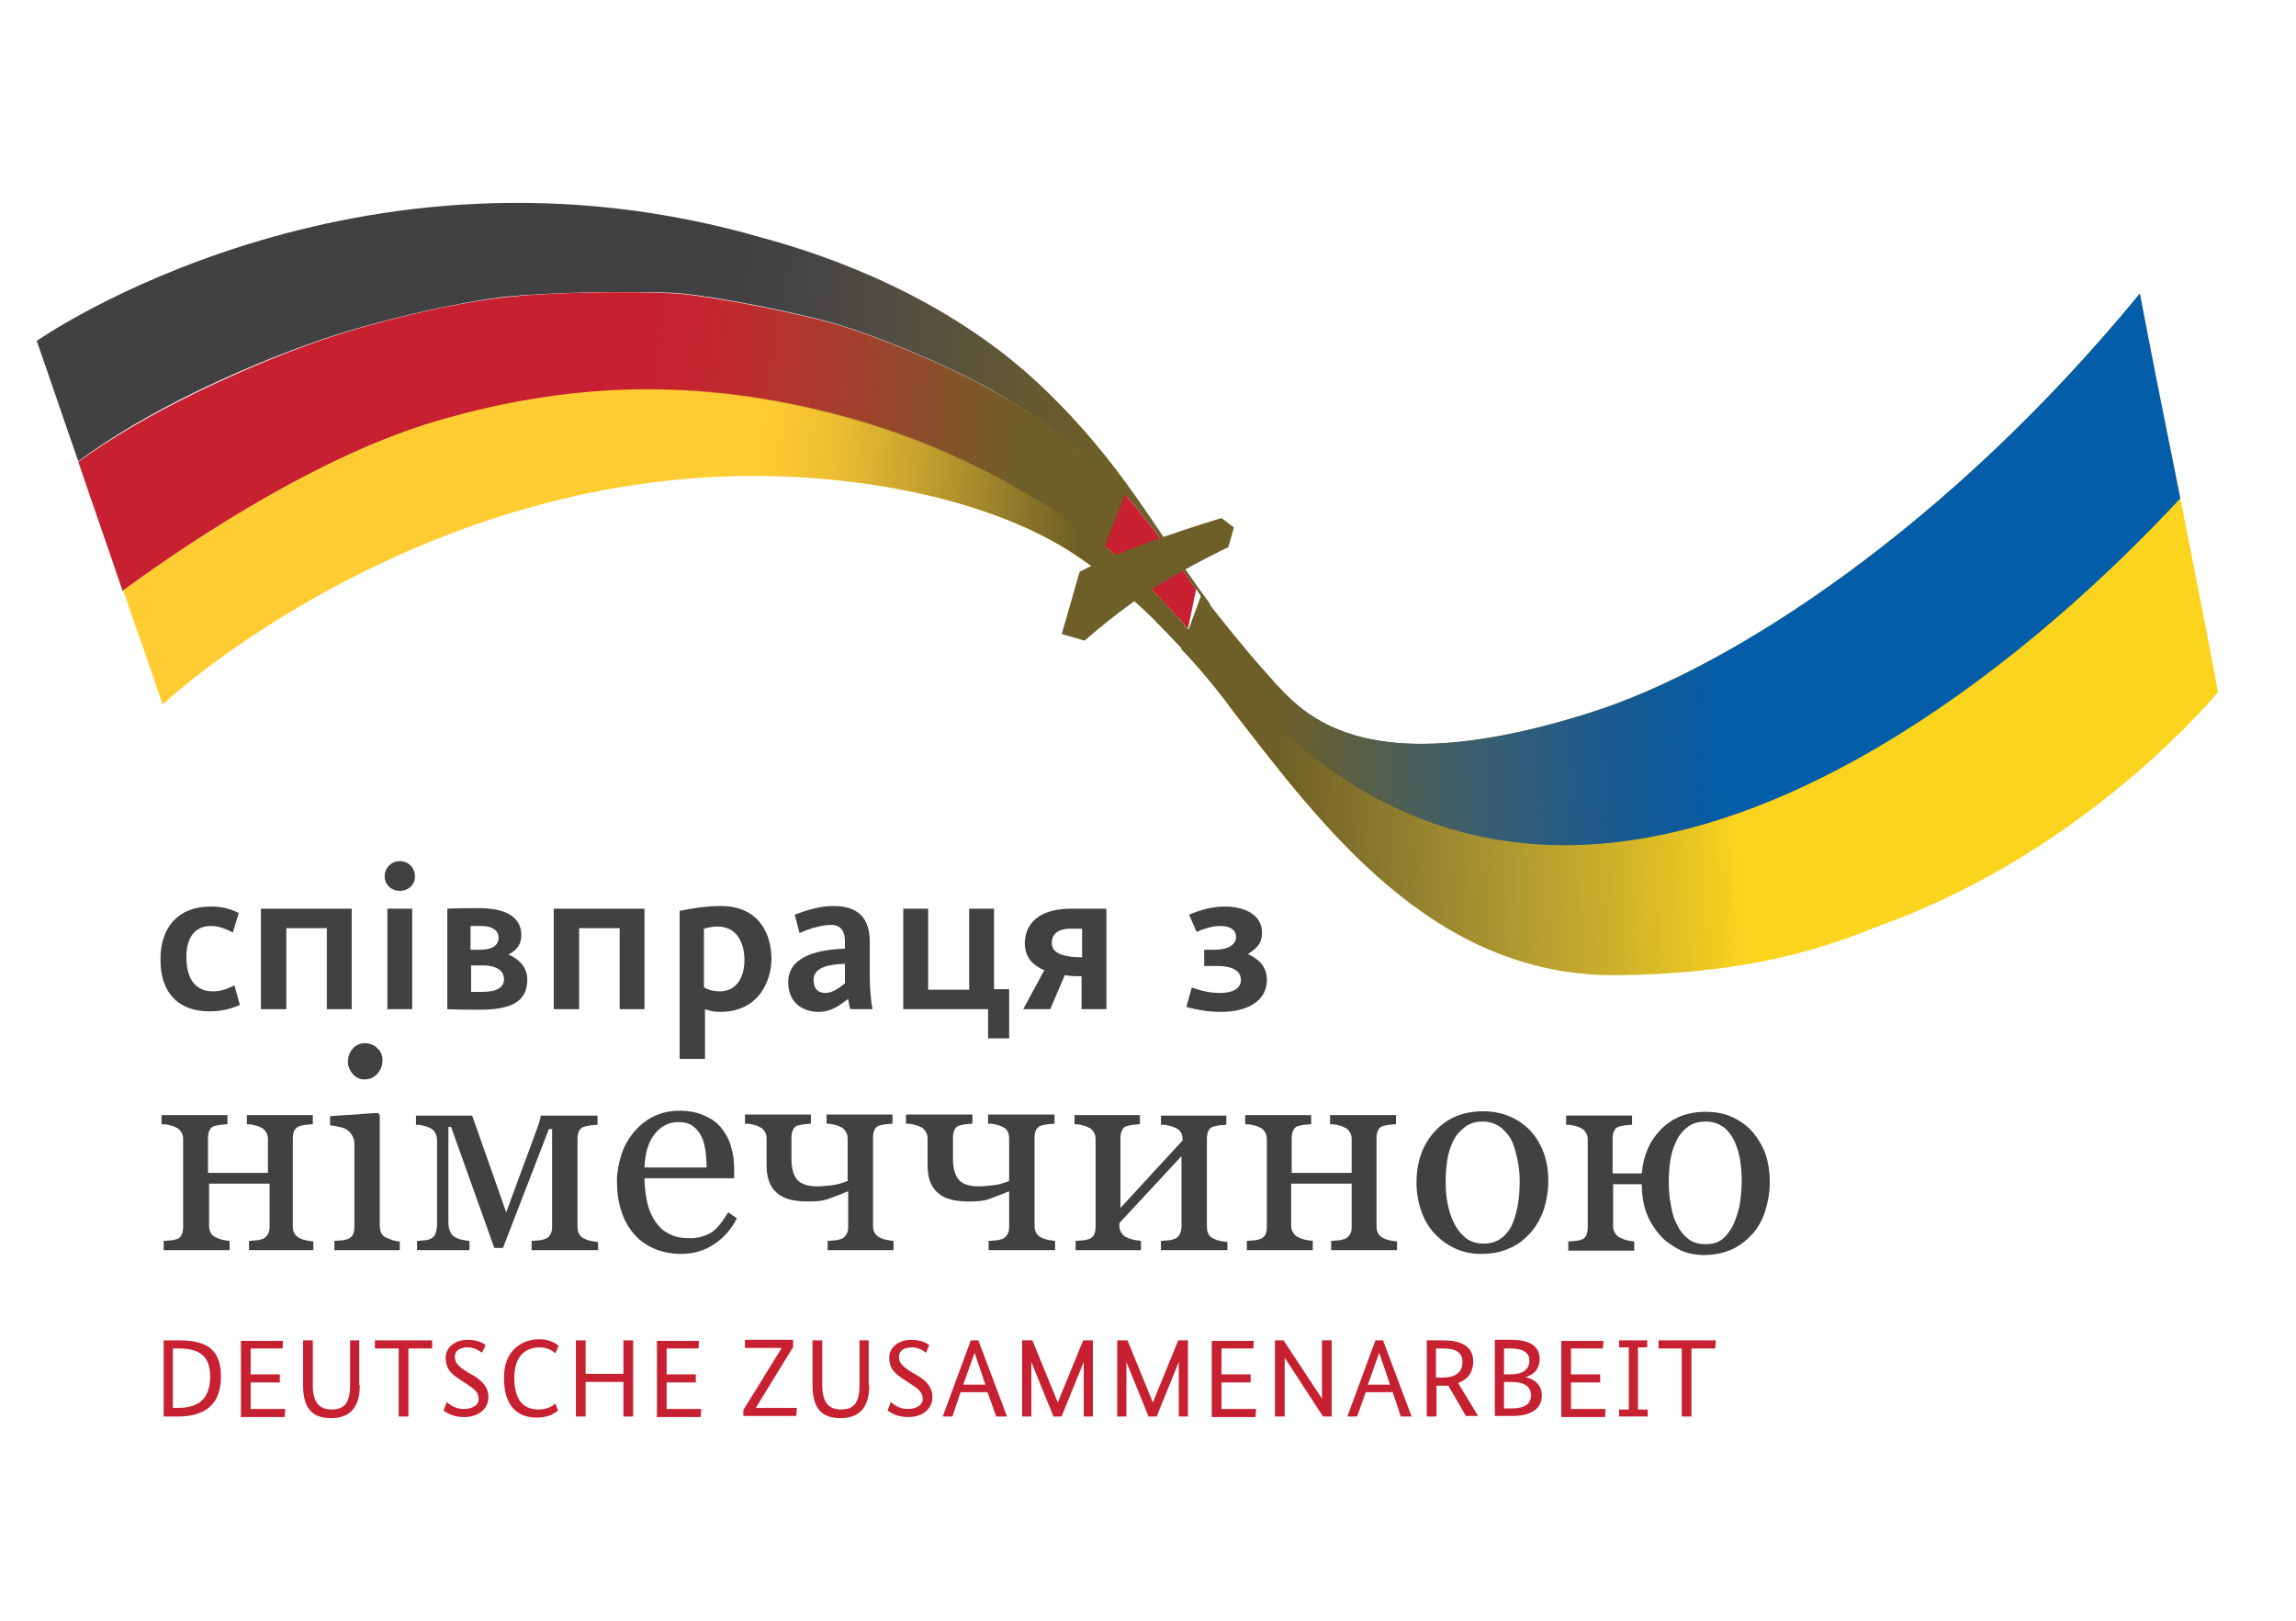<?xml version="1.0" encoding="UTF-8"?> <!-- Generator: Adobe Illustrator 23.0.1, SVG Export Plug-In . SVG Version: 6.00 Build 0) --> <svg xmlns="http://www.w3.org/2000/svg" xmlns:xlink="http://www.w3.org/1999/xlink" id="Шар_1" x="0px" y="0px" viewBox="0 0 425 300" style="enable-background:new 0 0 425 300;" xml:space="preserve"> <style type="text/css"> .st0{fill:#C72030;} .st1{fill:#414042;} .st2{fill-rule:evenodd;clip-rule:evenodd;fill:#414042;} .st3{fill-rule:evenodd;clip-rule:evenodd;fill:#C72030;} .st4{fill-rule:evenodd;clip-rule:evenodd;fill:#FFCC32;} .st5{clip-path:url(#SVGID_2_);fill-rule:evenodd;clip-rule:evenodd;fill:url(#SVGID_3_);} .st6{clip-path:url(#SVGID_5_);fill-rule:evenodd;clip-rule:evenodd;fill:url(#SVGID_6_);} .st7{clip-path:url(#SVGID_5_);fill-rule:evenodd;clip-rule:evenodd;fill:#6D5F27;} .st8{clip-path:url(#SVGID_8_);fill-rule:evenodd;clip-rule:evenodd;fill:url(#SVGID_9_);} .st9{clip-path:url(#SVGID_8_);fill-rule:evenodd;clip-rule:evenodd;fill:#6D5F27;} .st10{clip-path:url(#SVGID_11_);} .st11{fill:#FBD41E;} .st12{fill:#045DA9;} .st13{clip-path:url(#SVGID_11_);fill-rule:evenodd;clip-rule:evenodd;fill:url(#SVGID_12_);} .st14{fill:#D71D24;} </style> <g> <g> <g id="Ukrainisch_2_"> <g> <g> <path class="st0" d="M30.3,262.2v-14.1h2.9c5.3,0,7.7,1.9,7.7,6.7c0,5.1-2.9,7.4-7.9,7.4H30.3z M32,249.6v11h0.9 c3.9,0,6-1.7,6-5.8c0-3.8-2-5.2-5.8-5.2H32z"></path> <path class="st0" d="M52.3,249.6h-5.9v4.8h5.4v1.5h-5.4v4.9h6.4l-0.1,1.5h-8.1v-14.1h7.8L52.3,249.6z"></path> <path class="st0" d="M66.6,256.4c0,4-1.7,6.1-5.3,6.1c-3.5,0-5.2-1.8-5.2-6.1v-8.3h1.8v8.3c0,3.2,1.2,4.5,3.5,4.5 s3.4-1.2,3.4-4.5v-8.3h1.7V256.4z"></path> <path class="st0" d="M80,249.6h-4.4v12.6h-1.8v-12.6h-4.4v-1.5h10.6L80,249.6z"></path> <path class="st0" d="M89.2,250.4c-0.3-0.2-1.2-1-2.6-1c-1.6,0-2.4,0.7-2.4,1.7c0,1.1,0.5,1.7,2.2,2.8l1.2,0.7 c1.7,1,2.8,2.2,2.8,4c0,2.1-1.7,3.7-4.5,3.7c-2.2,0-3.3-0.9-3.8-1.2l0.6-1.6c0.4,0.4,1.5,1.3,3.1,1.3c1.9,0,2.8-0.9,2.8-1.8 c0-1.2-0.6-1.8-2.2-2.8l-1.2-0.8c-1.9-1.2-2.7-2.2-2.7-4.1c0-1.8,1.6-3.3,4.1-3.3c2,0,3.1,0.8,3.3,1L89.2,250.4z"></path> <path class="st0" d="M99.8,247.9c2.2,0,3.2,0.9,3.6,1.2l-0.6,1.4c-0.3-0.3-1.3-1.1-2.9-1.1c-2.5,0-4.7,1.5-4.7,5.6 c0,4.2,1.7,5.9,4.5,5.9c1.8,0,2.7-0.8,3.1-1.1l0.5,1.3c-0.4,0.3-1.6,1.3-3.9,1.3c-3.7,0-6.1-2.2-6.1-7.3 C93.2,250,96.6,247.9,99.8,247.9z"></path> <path class="st0" d="M117.2,262.2h-1.8v-6.4h-7v6.4h-1.8v-14.1h1.8v6.2h7v-6.2h1.8V262.2z"></path> <path class="st0" d="M129.3,249.6h-5.9v4.8h5.4v1.5h-5.4v4.9h6.4l-0.1,1.5h-8.1v-14.1h7.8L129.3,249.6z"></path> <path class="st0" d="M146.9,249.2l-7,11.4v0h7.6l-0.1,1.5h-9.8v-1.1l7.1-11.5v0h-6.8v-1.5h8.9V249.2z"></path> </g> <g> <path class="st0" d="M160.9,256.4c0,4-1.7,6.1-5.3,6.1c-3.5,0-5.2-1.8-5.2-6.1v-8.3h1.8v8.3c0,3.2,1.2,4.5,3.5,4.5 c2.3,0,3.4-1.2,3.4-4.5v-8.3h1.7V256.4z"></path> <path class="st0" d="M171.4,250.4c-0.3-0.2-1.2-1-2.6-1c-1.6,0-2.4,0.7-2.4,1.7c0,1.1,0.5,1.7,2.2,2.8l1.2,0.7 c1.7,1,2.8,2.2,2.8,4c0,2.1-1.7,3.7-4.5,3.7c-2.2,0-3.3-0.9-3.8-1.2l0.6-1.6c0.4,0.4,1.5,1.3,3.1,1.3c1.9,0,2.8-0.9,2.8-1.8 c0-1.2-0.6-1.8-2.2-2.8l-1.2-0.8c-1.9-1.2-2.8-2.2-2.8-4.1c0-1.8,1.6-3.3,4.1-3.3c2,0,3.1,0.8,3.3,1L171.4,250.4z"></path> </g> <g> <path class="st0" d="M184.4,262.2l-1.6-4.5h-5l-1.5,4.5h-1.8l5.2-14.1h1.4l5.3,14.1H184.4z M180.4,250.4L180.4,250.4l-2.1,5.9 h4.1L180.4,250.4z"></path> <path class="st0" d="M202.3,262.2h-1.7v-10.1h0l-4.1,10.1H195l-4.1-10.1h0v10.1h-1.7v-14.1h1.9l4.7,11.5h0l4.7-11.5h1.8V262.2z "></path> <path class="st0" d="M219.9,262.2h-1.7v-10.1h0l-4.1,10.1h-1.5l-4.1-10.1h0v10.1h-1.7v-14.1h1.9l4.7,11.5h0l4.7-11.5h1.8V262.2 z"></path> </g> <g> <path class="st0" d="M232,249.6h-5.9v4.8h5.4v1.5h-5.4v4.9h6.4l-0.1,1.5h-8.1v-14.1h7.8L232,249.6z"></path> </g> <g> <path class="st0" d="M246.5,262.2h-1.6l-7.1-10.9h0v10.9H236v-14.1h1.6l7.1,10.8h0v-10.8h1.8V262.2z"></path> <path class="st0" d="M259.3,262.2l-1.5-4.5h-5l-1.6,4.5h-1.8l5.2-14.1h1.4l5.3,14.1H259.3z M255.3,250.4L255.3,250.4l-2.1,5.9 h4.1L255.3,250.4z"></path> <path class="st0" d="M271.4,262.2l-3.3-5.7c-0.3,0-0.7,0-1.1,0h-1.1v5.7h-1.8v-14.1h3c3.8,0,5.6,1.4,5.6,3.9 c0,1.9-0.9,3.3-2.8,4l3.7,6.1H271.4z M267,249.6h-1.2v5.4h1.1c2.6,0,3.8-1,3.8-2.9C270.7,250.4,269.6,249.6,267,249.6z"></path> <path class="st0" d="M282.4,254.9L282.4,254.9c1.7,0.4,3,1.5,3,3.4c0,2.2-1.6,3.8-5.5,3.8h-3.2v-14.1h3c3.8,0,5.3,1.4,5.3,3.6 C284.9,253.7,283.7,254.5,282.4,254.9z M279.6,249.6h-1.2v4.8h1.2c2.3,0,3.5-0.9,3.5-2.6C283.1,250.5,282.1,249.6,279.6,249.6z M279.9,255.8h-1.5v4.9h1.4c2.6,0,3.6-0.9,3.6-2.5C283.4,256.7,282.1,255.8,279.9,255.8z"></path> </g> <g> <path class="st0" d="M296.7,249.6h-5.9v4.8h5.4v1.5h-5.4v4.9h6.4l-0.1,1.5H289v-14.1h7.8L296.7,249.6z"></path> </g> <g> <path class="st0" d="M301.4,249.4h-1.7v-1.3h5.2v1.3h-1.7v11.5h1.8v1.3h-5.3v-1.3h1.8V249.4z"></path> </g> <g> <path class="st0" d="M317.5,249.6h-4.4v12.6h-1.8v-12.6H307v-1.5h10.6L317.5,249.6z"></path> </g> </g> <g> <path class="st1" d="M58.3,231.4H46.1v-1.7c0.4,0,0.8-0.1,1.2-0.1c0.4,0,0.8-0.1,1.1-0.2c0.5-0.1,0.8-0.4,1.1-0.8 c0.3-0.4,0.4-0.9,0.4-1.5v-8H38.7v7.7c0,0.6,0.1,1,0.3,1.4c0.2,0.4,0.6,0.7,1.1,0.9c0.4,0.2,0.7,0.3,1.1,0.4 c0.4,0.1,0.8,0.1,1.3,0.2v1.7H30.3v-1.7c0.4,0,0.8-0.1,1.2-0.1c0.4,0,0.8-0.1,1.1-0.2c0.5-0.1,0.8-0.4,1-0.8 c0.2-0.4,0.3-0.9,0.3-1.5v-16.2c0-0.6-0.1-1-0.4-1.4c-0.2-0.4-0.6-0.7-1.1-0.9c-0.4-0.2-0.9-0.3-1.3-0.4 c-0.4-0.1-0.8-0.1-1.2-0.1v-1.7h12.2v1.7c-0.5,0-0.9,0.1-1.3,0.1c-0.4,0.1-0.7,0.1-1,0.2c-0.5,0.1-0.8,0.4-1,0.8 c-0.2,0.4-0.3,0.9-0.3,1.5v6.4h11.1v-6.2c0-0.6-0.1-1-0.4-1.4c-0.2-0.4-0.6-0.7-1.1-0.9c-0.4-0.2-0.9-0.3-1.3-0.4 c-0.4-0.1-0.8-0.1-1.1-0.1v-1.7h12.2v1.7c-0.5,0-0.9,0.1-1.3,0.1c-0.4,0.1-0.7,0.1-1,0.2c-0.5,0.1-0.8,0.4-1.1,0.8 c-0.2,0.4-0.3,0.9-0.3,1.5v16.2c0,0.6,0.1,1.1,0.3,1.4c0.2,0.4,0.6,0.7,1,0.9c0.4,0.2,0.7,0.3,1.2,0.4c0.4,0.1,0.8,0.1,1.3,0.2 V231.4z"></path> <path class="st1" d="M74,231.4H61.9v-1.7c0.4,0,0.8-0.1,1.2-0.1c0.4,0,0.8-0.1,1.1-0.2c0.5-0.1,0.8-0.4,1.1-0.8 c0.2-0.4,0.3-0.9,0.3-1.5v-15.4c0-0.5-0.1-1-0.4-1.5c-0.2-0.4-0.6-0.8-1-1.1c-0.3-0.2-0.8-0.4-1.4-0.5c-0.6-0.2-1.2-0.2-1.7-0.3 v-1.7l8.8-0.6l0.4,0.4v20.4c0,0.6,0.1,1.1,0.3,1.5c0.2,0.4,0.6,0.7,1.1,0.9c0.4,0.1,0.7,0.3,1.1,0.4c0.4,0.1,0.7,0.2,1.2,0.2 V231.4z M70.8,196.2c0,1-0.3,1.8-0.9,2.5c-0.6,0.7-1.4,1.1-2.4,1.1c-0.9,0-1.6-0.3-2.2-1c-0.6-0.7-0.9-1.5-0.9-2.3 c0-0.9,0.3-1.7,0.9-2.4c0.6-0.7,1.4-1,2.2-1c1,0,1.8,0.3,2.4,1C70.5,194.6,70.8,195.4,70.8,196.2z"></path> <path class="st1" d="M110.6,231.4H98.4v-1.7c0.4,0,0.8-0.1,1.2-0.1c0.4,0,0.8-0.1,1.1-0.2c0.5-0.1,0.9-0.4,1.1-0.8 c0.3-0.4,0.4-0.9,0.4-1.5V209h-0.6l-8.5,22h-1.6l-8-22.4H83v17.5c0,0.9,0.1,1.5,0.4,2c0.2,0.5,0.6,0.8,1,1 c0.4,0.2,0.7,0.3,1.2,0.4c0.4,0.1,0.8,0.1,1.3,0.2v1.7h-9.7v-1.7c0.4,0,0.8-0.1,1.2-0.1c0.4,0,0.8-0.1,1.1-0.2 c0.5-0.2,0.9-0.5,1.1-1c0.2-0.5,0.3-1.2,0.3-2v-15.2c0-0.7-0.1-1.2-0.4-1.6c-0.2-0.4-0.6-0.7-1.1-0.9c-0.4-0.2-0.9-0.3-1.3-0.4 c-0.4-0.1-0.8-0.1-1.1-0.1v-1.7h10.4l6.3,17.9l5.5-14.9c0.2-0.5,0.4-1.1,0.6-1.7c0.2-0.7,0.3-1.1,0.3-1.3h10.5v1.7 c-0.5,0-0.9,0.1-1.3,0.1c-0.4,0.1-0.7,0.1-1,0.2c-0.5,0.1-0.8,0.4-1.1,0.8c-0.2,0.4-0.3,0.9-0.3,1.5v16.2c0,0.6,0.1,1.1,0.3,1.4 c0.2,0.4,0.5,0.7,1,0.9c0.4,0.2,0.7,0.3,1.2,0.4c0.4,0.1,0.8,0.1,1.3,0.2V231.4z"></path> <path class="st1" d="M136.4,225.5c-1,2-2.4,3.6-4.2,4.8c-1.8,1.2-3.8,1.8-6.1,1.8c-2,0-3.8-0.4-5.3-1.1 c-1.5-0.7-2.8-1.7-3.7-2.9c-1-1.2-1.7-2.6-2.2-4.3c-0.5-1.6-0.7-3.3-0.7-5.2c0-1.6,0.3-3.2,0.8-4.8c0.5-1.6,1.3-3,2.3-4.2 c1-1.2,2.2-2.2,3.6-2.9c1.4-0.7,3-1.1,4.8-1.1c1.8,0,3.4,0.3,4.7,0.9c1.3,0.6,2.4,1.3,3.2,2.4c0.8,1,1.4,2.1,1.7,3.3 c0.4,1.3,0.6,2.7,0.6,4.2v1.7h-16.6c0,1.6,0.2,3.1,0.5,4.5c0.3,1.3,0.8,2.5,1.5,3.5c0.7,1,1.5,1.8,2.6,2.3 c1.1,0.6,2.3,0.8,3.8,0.8c1.5,0,2.8-0.4,3.9-1c1.1-0.7,2.1-2,3.2-3.8L136.4,225.5z M130.8,216c0-0.9-0.1-2-0.2-3 c-0.2-1.1-0.4-2-0.8-2.7c-0.4-0.8-0.9-1.4-1.6-1.9c-0.7-0.5-1.6-0.7-2.6-0.7c-1.8,0-3.2,0.7-4.4,2.2c-1.2,1.5-1.8,3.5-1.9,6.2 H130.8z"></path> <path class="st1" d="M165.5,231.4h-12.3v-1.7c0.4,0,0.8-0.1,1.2-0.1c0.4,0,0.8-0.1,1.1-0.2c0.5-0.1,0.8-0.4,1.1-0.8 c0.3-0.4,0.4-0.9,0.4-1.5v-6.6c-1.4,0.6-2.6,1-3.6,1.4c-1,0.4-2.3,0.5-3.8,0.5c-2.7,0-4.6-0.5-5.8-1.6c-1.2-1-1.9-2.7-1.9-5v-5 c0-0.6-0.1-1-0.4-1.4c-0.2-0.4-0.6-0.7-1.1-0.9c-0.4-0.2-0.9-0.3-1.3-0.4c-0.4-0.1-0.8-0.1-1.2-0.1v-1.7h12.2v1.7 c-0.5,0-0.9,0.1-1.3,0.1c-0.4,0.1-0.7,0.1-1,0.2c-0.5,0.1-0.8,0.4-1,0.8c-0.2,0.4-0.3,0.9-0.3,1.5v3.9c0,1.8,0.4,3.1,1.1,3.9 c0.7,0.8,2,1.2,3.7,1.2c0.8,0,1.6-0.1,2.6-0.2c1-0.1,2-0.4,3-0.8v-7.8c0-0.6-0.1-1-0.4-1.4c-0.2-0.4-0.6-0.7-1.1-0.9 c-0.4-0.2-0.9-0.3-1.3-0.4c-0.4-0.1-0.8-0.1-1.1-0.1v-1.7h12.2v1.7c-0.5,0-0.9,0.1-1.3,0.1c-0.4,0.1-0.7,0.1-1,0.2 c-0.5,0.1-0.8,0.4-1,0.8c-0.2,0.4-0.3,0.9-0.3,1.5v16.2c0,0.6,0.1,1.1,0.3,1.4c0.2,0.4,0.6,0.7,1,0.9c0.4,0.2,0.7,0.3,1.2,0.4 c0.4,0.1,0.8,0.1,1.3,0.2V231.4z"></path> <path class="st1" d="M195.2,231.4h-12.2v-1.7c0.4,0,0.8-0.1,1.2-0.1c0.4,0,0.8-0.1,1.1-0.2c0.5-0.1,0.8-0.4,1.1-0.8 c0.3-0.4,0.4-0.9,0.4-1.5v-6.6c-1.4,0.6-2.6,1-3.6,1.4c-1,0.4-2.3,0.5-3.8,0.5c-2.7,0-4.6-0.5-5.8-1.6c-1.2-1-1.9-2.7-1.9-5v-5 c0-0.6-0.1-1-0.4-1.4c-0.2-0.4-0.6-0.7-1.1-0.9c-0.4-0.2-0.9-0.3-1.3-0.4c-0.4-0.1-0.8-0.1-1.2-0.1v-1.7H180v1.7 c-0.5,0-0.9,0.1-1.3,0.1c-0.4,0.1-0.7,0.1-1,0.2c-0.5,0.1-0.8,0.4-1,0.8c-0.2,0.4-0.3,0.9-0.3,1.5v3.9c0,1.8,0.4,3.1,1.1,3.9 c0.7,0.8,2,1.2,3.7,1.2c0.8,0,1.6-0.1,2.6-0.2c1-0.1,2-0.4,3-0.8v-7.8c0-0.6-0.1-1-0.3-1.4c-0.2-0.4-0.6-0.7-1.1-0.9 c-0.4-0.2-0.9-0.3-1.3-0.4c-0.4-0.1-0.8-0.1-1.2-0.1v-1.7h12.3v1.7c-0.5,0-0.9,0.1-1.3,0.1c-0.4,0.1-0.7,0.1-1,0.2 c-0.5,0.1-0.8,0.4-1.1,0.8c-0.2,0.4-0.3,0.9-0.3,1.5v16.2c0,0.6,0.1,1.1,0.3,1.4c0.2,0.4,0.6,0.7,1,0.9c0.4,0.2,0.7,0.3,1.2,0.4 c0.4,0.1,0.8,0.1,1.3,0.2V231.4z"></path> <path class="st1" d="M227,231.4h-12.1v-1.7c0.4,0,0.8-0.1,1.2-0.1c0.4,0,0.8-0.1,1.1-0.2c0.5-0.1,0.8-0.4,1.1-0.8 c0.2-0.4,0.4-0.9,0.4-1.5V214l-11.5,12.4v0.4c0,0.6,0.1,1,0.4,1.4c0.2,0.4,0.6,0.7,1.1,0.9c0.4,0.2,0.8,0.3,1.2,0.4 c0.4,0.1,0.9,0.1,1.3,0.2v1.7h-12.1v-1.7c0.4,0,0.8-0.1,1.2-0.1c0.4,0,0.8-0.1,1.1-0.2c0.5-0.1,0.8-0.4,1.1-0.8 c0.2-0.4,0.3-0.9,0.3-1.5v-16.2c0-0.6-0.1-1-0.4-1.4c-0.2-0.4-0.6-0.7-1.1-0.9c-0.4-0.2-0.9-0.3-1.3-0.4 c-0.4-0.1-0.8-0.1-1.1-0.1v-1.7h12.1v1.7c-0.5,0-0.9,0.1-1.3,0.1c-0.4,0.1-0.7,0.1-1,0.2c-0.5,0.1-0.8,0.4-1,0.8 c-0.2,0.4-0.3,0.9-0.3,1.5v12.9l11.5-12.5c0-0.7-0.1-1.3-0.4-1.6c-0.2-0.4-0.6-0.6-1.1-0.8c-0.4-0.2-0.9-0.3-1.3-0.4 c-0.4-0.1-0.8-0.1-1.2-0.1v-1.7h12.1v1.7c-0.5,0-0.9,0.1-1.3,0.1c-0.4,0.1-0.7,0.1-1,0.2c-0.5,0.1-0.8,0.4-1,0.8 c-0.2,0.4-0.3,0.9-0.3,1.5v16.2c0,0.6,0.1,1.1,0.3,1.4c0.2,0.4,0.5,0.7,1,0.9c0.4,0.2,0.7,0.3,1.2,0.4c0.4,0.1,0.8,0.1,1.3,0.2 V231.4z"></path> <path class="st1" d="M258.6,231.4h-12.2v-1.7c0.4,0,0.8-0.1,1.2-0.1c0.4,0,0.8-0.1,1.1-0.2c0.5-0.1,0.8-0.4,1.1-0.8 c0.3-0.4,0.4-0.9,0.4-1.5v-8H239v7.7c0,0.6,0.1,1,0.4,1.4c0.2,0.4,0.6,0.7,1.1,0.9c0.4,0.2,0.7,0.3,1.2,0.4 c0.4,0.1,0.8,0.1,1.3,0.2v1.7h-12.2v-1.7c0.4,0,0.8-0.1,1.2-0.1c0.4,0,0.8-0.1,1.1-0.2c0.5-0.1,0.8-0.4,1.1-0.8 c0.2-0.4,0.3-0.9,0.3-1.5v-16.2c0-0.6-0.1-1-0.4-1.4c-0.2-0.4-0.6-0.7-1.1-0.9c-0.4-0.2-0.9-0.3-1.3-0.4 c-0.4-0.1-0.8-0.1-1.2-0.1v-1.7h12.2v1.7c-0.5,0-0.9,0.1-1.3,0.1c-0.4,0.1-0.7,0.1-1,0.2c-0.5,0.1-0.8,0.4-1,0.8 c-0.2,0.4-0.3,0.9-0.3,1.5v6.4h11.1v-6.2c0-0.6-0.1-1-0.4-1.4c-0.2-0.4-0.6-0.7-1.1-0.9c-0.4-0.2-0.9-0.3-1.3-0.4 c-0.4-0.1-0.8-0.1-1.2-0.1v-1.7h12.2v1.7c-0.5,0-0.9,0.1-1.3,0.1c-0.4,0.1-0.7,0.1-1,0.2c-0.5,0.1-0.8,0.4-1,0.8 c-0.2,0.4-0.3,0.9-0.3,1.5v16.2c0,0.6,0.1,1.1,0.3,1.4c0.2,0.4,0.6,0.7,1,0.9c0.4,0.2,0.7,0.3,1.2,0.4c0.4,0.1,0.8,0.1,1.3,0.2 V231.4z"></path> <path class="st1" d="M286.6,218.6c0,1.8-0.3,3.5-0.8,5.2c-0.6,1.7-1.4,3.1-2.4,4.3c-1.2,1.3-2.5,2.4-4.1,3c-1.5,0.7-3.3,1-5.2,1 c-1.6,0-3.1-0.3-4.5-0.9c-1.4-0.6-2.7-1.5-3.8-2.6c-1.1-1.1-2-2.5-2.6-4.1c-0.6-1.6-1-3.5-1-5.5c0-3.9,1.1-7.1,3.4-9.6 c2.3-2.5,5.3-3.7,8.9-3.7c3.5,0,6.4,1.2,8.7,3.5C285.4,211.6,286.6,214.7,286.6,218.6z M281.3,218.7c0-1.3-0.1-2.6-0.4-4 c-0.3-1.4-0.6-2.6-1.1-3.6c-0.5-1-1.3-1.9-2.1-2.5c-0.9-0.6-2-1-3.2-1c-1.3,0-2.4,0.3-3.3,1c-0.9,0.7-1.7,1.5-2.2,2.6 c-0.5,1-0.9,2.2-1.1,3.5c-0.2,1.3-0.3,2.6-0.3,3.8c0,1.6,0.1,3.1,0.4,4.5c0.3,1.4,0.7,2.6,1.3,3.7c0.6,1.1,1.3,1.9,2.2,2.6 c0.9,0.6,1.9,0.9,3.2,0.9c2.1,0,3.8-1,5-3.1C280.7,225.1,281.3,222.3,281.3,218.7z"></path> <path class="st1" d="M307.3,228.7c-1-1.2-1.9-2.5-2.5-4.1c-0.6-1.6-0.9-3.4-0.9-5.4h-5.3v7.7c0,0.6,0.1,1,0.4,1.4 c0.2,0.4,0.6,0.7,1.1,0.9c0.4,0.2,0.7,0.3,1.1,0.4c0.4,0.1,0.8,0.1,1.3,0.2v1.7h-12.2v-1.7c0.4,0,0.8-0.1,1.2-0.1 c0.4,0,0.8-0.1,1.1-0.2c0.5-0.1,0.8-0.4,1-0.8c0.2-0.4,0.3-0.9,0.3-1.5v-16.2c0-0.6-0.1-1-0.4-1.4c-0.2-0.4-0.6-0.7-1.1-0.9 c-0.4-0.2-0.9-0.3-1.3-0.4c-0.4-0.1-0.8-0.1-1.2-0.1v-1.7h12.2v1.7c-0.5,0-0.9,0.1-1.3,0.1c-0.4,0.1-0.7,0.1-1,0.2 c-0.5,0.1-0.8,0.4-1,0.8c-0.2,0.4-0.3,0.9-0.3,1.5v6.4h5.4c0.3-3.4,1.5-6.1,3.6-8.2c2.1-2.1,4.8-3.2,8.2-3.2c1.9,0,3.5,0.3,5,1 c1.5,0.7,2.7,1.6,3.7,2.7c1,1.2,1.8,2.5,2.4,4.1c0.5,1.5,0.8,3.3,0.8,5.2c0,1.8-0.3,3.5-0.8,5.2c-0.5,1.7-1.3,3.1-2.3,4.3 c-1.1,1.2-2.3,2.2-3.8,2.9c-1.5,0.7-3.2,1.1-5.3,1.1c-1.6,0-3.1-0.3-4.4-0.9C309.5,230.6,308.3,229.8,307.3,228.7z M320.8,226.8 c0.5-1.1,0.9-2.3,1.2-3.6c0.2-1.4,0.4-2.9,0.4-4.5c0-1.4-0.1-2.7-0.3-4c-0.2-1.3-0.6-2.5-1.1-3.6c-0.5-1-1.2-1.9-2-2.5 c-0.9-0.6-1.9-1-3.2-1c-1.4,0-2.5,0.3-3.4,1c-0.9,0.7-1.6,1.5-2.1,2.6c-0.5,1-0.9,2.2-1.1,3.5c-0.2,1.3-0.3,2.6-0.3,3.9 c0,1.6,0.1,3.1,0.4,4.5c0.2,1.4,0.6,2.7,1.2,3.7c0.5,1.1,1.2,1.9,2.1,2.6c0.8,0.6,1.9,0.9,3.2,0.9c1.2,0,2.2-0.3,3-0.9 C319.6,228.7,320.3,227.8,320.8,226.8z"></path> </g> <g> <path class="st1" d="M44.4,186c-1.5,0.7-3.3,1.2-5.6,1.2c-5.9,0-9.1-3.5-9.1-9.6c0-6.2,3.5-9.8,9.3-9.8c1.8,0,3.4,0.3,5.2,1.2 l-1.1,3.6c-1.4-0.7-2.6-1.2-4.1-1.2c-2.7,0-4.5,1.9-4.5,5.7c0,4,1.6,6.4,4.9,6.4c1.4,0,2.6-0.4,4-1.1L44.4,186z"></path> <path class="st1" d="M60.5,186.8v-15H53v15h-4.7v-18.6h16.8v18.6H60.5z"></path> <path class="st1" d="M74,164.9c-1.6,0-2.8-1.2-2.8-2.7c0-1.5,1.2-2.8,2.8-2.8c1.6,0,2.8,1.2,2.8,2.8 C76.9,163.7,75.6,164.9,74,164.9z M71.7,186.8v-18.6h4.6v18.6H71.7z"></path> <path class="st1" d="M88.8,186.9c-2,0-4,0-6-0.1v-18.6c1.9-0.1,3.8-0.1,5.8-0.1c6.4,0,7.9,2.6,7.9,5c0,1.8-0.9,2.8-2.4,3.6 c1.9,0.7,3.5,2.4,3.5,4.5C97.7,185.7,94.1,186.9,88.8,186.9z M89.1,171.4h-2v4.4h1.7c2.5,0,3.5-0.9,3.5-2.3 C92.3,172.4,91.3,171.4,89.1,171.4z M89.5,178.7h-2.3v4.9h2.1c2.1,0,4-0.5,4-2.4C93.2,179.2,91.1,178.7,89.5,178.7z"></path> <path class="st1" d="M114.7,186.8v-15h-7.5v15h-4.7v-18.6h16.8v18.6H114.7z"></path> <path class="st1" d="M125.8,168.6c2.1-0.4,4.7-0.9,7.6-0.9c7.1,0,9.4,5.2,9.4,9.8c0,3.7-2.1,9.8-9.5,9.8c-1.1,0-2-0.2-2.8-0.5 v9.2h-4.7V168.6z M130.4,182.8c0.8,0.5,1.9,0.7,2.8,0.7c3.3,0,4.6-2.8,4.6-5.8c0-2.7-1.1-6.2-5-6.2c-0.9,0-1.7,0.2-2.5,0.4 V182.8z"></path> <path class="st1" d="M157.4,186.8c-0.2-0.6-0.3-1.3-0.4-1.9c-1.6,1.2-3.1,2.4-5.5,2.4c-2.9,0-5.6-1.7-5.6-5.5 c0-4.4,4.6-6,10.5-6.2v-1.4c0-1.7-0.7-3-2.5-3c-1.6,0-3.6,0.5-5.9,1.5l-0.9-3.4c2.2-0.8,4.6-1.6,7.2-1.6c5.6,0,6.7,3.4,6.7,6.7 v6.4c0,2.2,0.2,4.4,0.5,6H157.4z M156.4,178.4c-3.6,0.1-5.8,0.9-5.8,3c0,1.6,0.8,2.4,2.2,2.4c1.2,0,2.4-0.8,3.6-1.8V178.4z"></path> <path class="st1" d="M182.9,192.2v-5.4h-15.7v-18.6h4.6v15h7.6v-15h4.6v14.9h2.8v9.1H182.9z"></path> <path class="st1" d="M198.3,168.2h6.5v18.6h-4.6v-6.1c-1,0-2.1,0-3.1-0.2l-2.7,6.3h-5l3.9-7.2c-2.1-0.9-3.6-2.4-3.6-5 C189.7,172.2,191,168.2,198.3,168.2z M200.3,177.2v-5.3h-2.1c-2.6,0-3.5,1.2-3.5,2.6C194.6,176.7,197.5,177.2,200.3,177.2z"></path> <path class="st1" d="M226,187.3c-2.5,0-4.4-0.4-6.4-0.9l1-3.6c2.1,0.7,3.5,1,5.3,1c2.2,0,3.8-0.8,3.8-2.4c0-1.8-1.7-2.6-4.5-2.6 h-2.3v-3l1.8,0c2.8,0,4.1-1,4.1-2.4c0-1.2-1-2-2.9-2c-1,0-2.4,0.2-4.4,1.1l-1.4-3.2c2.2-0.9,4.3-1.5,6.6-1.5 c3.8,0,6.9,1.6,6.9,4.8c0,2.2-1.1,3-2.6,4c1.9,0.9,3.5,2.2,3.5,4.8C234.5,185.3,230.9,187.3,226,187.3z"></path> </g> </g> <path class="st2" d="M206.7,89.8c4.6,4.8,10,12.2,14.7,19.3l0.1-0.6c-8.8-12.4-15.1-23.9-28.7-36.9 c-17.4-16.6-39.6-24.3-51.4-27.5C65.6,22,7.1,62.9,6.8,63.1c2.6,7.4,5.1,14.9,7.7,22.3c12.7-9.5,30.8-17.5,42.9-21.8 c11-4,26.6-7.5,35.5-8.6c8.9-1,24.6-1.1,31.7-0.8c7.1,0.4,24.7,4,31,6c10.8,3.4,23.1,9.1,28.2,12.1 C188.9,75.4,196.6,79.4,206.7,89.8z"></path> <path class="st3" d="M219.9,116.4l1.5-7.3c-4.7-7-10.2-14.5-14.7-19.3c-10.1-10.4-17.8-14.4-22.9-17.4c-5.1-3-17.4-8.7-28.2-12.1 c-6.3-2-24-5.6-31-6c-7.1-0.4-22.8-0.3-31.7,0.8c-8.9,1-24.6,4.6-35.5,8.6c-12.1,4.4-30.1,12.4-42.9,21.8c2.7,8,5.5,15.9,8.2,23.9 c8.1-6,34.2-24.4,57.8-31.3c26.3-7.7,51.4-8,78.3-0.2c25.3,7.4,41.7,20.1,46.7,24.2C209.7,105.4,215.4,111.3,219.9,116.4z"></path> <path class="st4" d="M219.1,120.4l0.8-4c-4.5-5.1-10.2-11-14.3-14.4c-5-4-21.4-16.8-46.7-24.2c-26.9-7.8-52-7.6-78.3,0.2 c-23.7,7-49.8,25.4-57.8,31.3c2.4,7,4.9,14,7.3,21.1c7.5-6.9,48.3-40.1,104-42.2c25.1-0.9,49.8,4.5,64.8,14.4 C206.9,107.9,213.8,114.5,219.1,120.4z"></path> <g> <defs> <path id="SVGID_1_" d="M206.7,89.8c5.3,5.5,11.9,14.8,17,22.7l0.3-0.7c-10.1-13.6-16.2-26-31.1-40.2 c-17.4-16.6-39.6-24.3-51.4-27.5C65.6,22,7.1,62.9,6.8,63.1c2.6,7.4,5.1,14.9,7.7,22.3c12.7-9.5,30.8-17.5,42.9-21.8 c11-4,26.6-7.5,35.5-8.6c8.9-1,24.6-1.1,31.7-0.8c7.1,0.4,24.7,4,31,6c10.8,3.4,23.1,9.1,28.2,12.1 C188.9,75.4,196.6,79.4,206.7,89.8z"></path> </defs> <clipPath id="SVGID_2_"> <use xlink:href="#SVGID_1_" style="overflow:visible;"></use> </clipPath> <linearGradient id="SVGID_3_" gradientUnits="userSpaceOnUse" x1="332.905" y1="0.385" x2="369.552" y2="-9.491" gradientTransform="matrix(-1.864 -0.725 0.651 -1.674 823.649 346.819)"> <stop offset="0" style="stop-color:#6D5F27"></stop> <stop offset="8.838919e-02" style="stop-color:#6D5F28;stop-opacity:0.912"></stop> <stop offset="0.216" style="stop-color:#6C5F2D;stop-opacity:0.784"></stop> <stop offset="0.368" style="stop-color:#6A5F36;stop-opacity:0.631"></stop> <stop offset="0.539" style="stop-color:#655E41;stop-opacity:0.461"></stop> <stop offset="0.725" style="stop-color:#5D5949;stop-opacity:0.275"></stop> <stop offset="0.921" style="stop-color:#4B4A47;stop-opacity:7.866341e-02"></stop> <stop offset="1" style="stop-color:#414042;stop-opacity:0"></stop> </linearGradient> <polygon class="st5" points="244.1,60.5 126.4,14.5 110.5,150.6 196.1,183.9 "></polygon> </g> <g> <defs> <path id="SVGID_4_" d="M221.5,118.2l2.2-5.7c-5.1-7.9-11.6-17.1-17-22.7c-10.1-10.4-17.8-14.4-22.9-17.4 c-5.1-3-17.4-8.7-28.2-12.1c-6.3-2-24-5.6-31-6c-7.1-0.4-22.8-0.3-31.7,0.8c-8.9,1-24.6,4.6-35.5,8.6 c-12.1,4.4-30.1,12.4-42.9,21.8c2.7,8,5.5,15.9,8.2,23.9c8.1-6,34.2-24.4,57.8-31.3c26.3-7.7,51.4-8,78.3-0.2 c25.3,7.4,41.7,20.1,46.7,24.2C210.2,105.8,216.8,112.7,221.5,118.2z"></path> </defs> <clipPath id="SVGID_5_"> <use xlink:href="#SVGID_4_" style="overflow:visible;"></use> </clipPath> <linearGradient id="SVGID_6_" gradientUnits="userSpaceOnUse" x1="344.019" y1="11.988" x2="380.666" y2="2.113" gradientTransform="matrix(-1.864 -0.725 0.651 -1.674 823.649 346.819)"> <stop offset="0" style="stop-color:#6D5F27"></stop> <stop offset="0.141" style="stop-color:#725E27;stop-opacity:0.859"></stop> <stop offset="0.344" style="stop-color:#7F5B29;stop-opacity:0.656"></stop> <stop offset="0.586" style="stop-color:#95532B;stop-opacity:0.414"></stop> <stop offset="0.856" style="stop-color:#B43C2E;stop-opacity:0.144"></stop> <stop offset="1" style="stop-color:#C72030;stop-opacity:0"></stop> </linearGradient> <polygon class="st6" points="231,33 113.2,-13 97.4,123.1 183,156.4 "></polygon> <rect x="194.9" y="90" transform="matrix(0.276 -0.961 0.961 0.276 56.251 279.82)" class="st7" width="38" height="25.2"></rect> </g> <g> <defs> <path id="SVGID_7_" d="M220.3,121.8l1.3-3.4c-4.7-5.5-11.3-12.6-16-16.4c-5-4-21.4-16.8-46.7-24.2c-26.9-7.8-52-7.6-78.3,0.2 c-23.7,7-49.8,25.4-57.8,31.3c2.4,7,4.9,14,7.3,21.1c7.5-6.9,48.3-40.1,104-42.2c25.1-0.9,49.8,4.5,64.8,14.4 C207.5,108.3,214.9,115.6,220.3,121.8z"></path> </defs> <clipPath id="SVGID_8_"> <use xlink:href="#SVGID_7_" style="overflow:visible;"></use> </clipPath> <linearGradient id="SVGID_9_" gradientUnits="userSpaceOnUse" x1="333.135" y1="-6.356" x2="364.999" y2="-14.943" gradientTransform="matrix(-1.864 -0.725 0.651 -1.674 823.649 346.819)"> <stop offset="0" style="stop-color:#6D5F27"></stop> <stop offset="0.141" style="stop-color:#736328;stop-opacity:0.859"></stop> <stop offset="0.344" style="stop-color:#85702A;stop-opacity:0.656"></stop> <stop offset="0.586" style="stop-color:#A5872E;stop-opacity:0.414"></stop> <stop offset="0.856" style="stop-color:#D8AD31;stop-opacity:0.144"></stop> <stop offset="1" style="stop-color:#FFCC32;stop-opacity:0"></stop> </linearGradient> <polygon class="st8" points="234,77.4 131.6,37.4 117.8,155.7 192.3,184.7 "></polygon> <rect x="214.1" y="102" class="st9" width="14.4" height="24.5"></rect> </g> <g id="Ukraine_2_"> <defs> <path id="SVGID_10_" d="M406.2,105.5c-1.6-8.3-3.5-17.7-5.2-26.2c-2.7-13.4-4.8-24.5-4.9-25c-35.2,43-75.4,69.2-101.4,77.5 c-45.7,14.6-55.2-1.8-60.8-7.8c-3-3.3-8.1-9.6-11.7-14.3l-3.7,10.3c3.5,3.5,8.3,9.6,9.4,11.2c16.5,21.2,37.1,49.7,71.5,49.3 c28.5-0.3,42.2-6.8,50-9.7c37.9-14.1,61-42.6,61.1-42.6C410.6,127.7,408.6,117.9,406.2,105.5z"></path> </defs> <clipPath id="SVGID_11_"> <use xlink:href="#SVGID_10_" style="overflow:visible;"></use> </clipPath> <g id="Flagge_Ukraine_4_" class="st10"> <g> <polygon class="st11" points="225.7,132 389.9,57 433.6,152.8 269.4,227.8 "></polygon> <path class="st12" d="M234.2,128.1l170.5-81.2c0,0,27.7-4.3,26,8.2c-2,14.8-114.8,154.9-194.7,78.9 C229.4,129.8,234.2,128.1,234.2,128.1z"></path> </g> </g> <linearGradient id="SVGID_12_" gradientUnits="userSpaceOnUse" x1="125.331" y1="91.271" x2="172.708" y2="73.082" gradientTransform="matrix(1.876 0.693 -0.623 1.685 48.646 -116.05)"> <stop offset="8.588960e-02" style="stop-color:#6D5F27"></stop> <stop offset="0.169" style="stop-color:#6D5F2A;stop-opacity:0.902"></stop> <stop offset="0.332" style="stop-color:#695F37;stop-opacity:0.709"></stop> <stop offset="0.559" style="stop-color:#625C46;stop-opacity:0.44"></stop> <stop offset="0.84" style="stop-color:#4C4B48;stop-opacity:0.109"></stop> <stop offset="0.932" style="stop-color:#414042;stop-opacity:0"></stop> </linearGradient> <polygon class="st13" points="201.8,165.9 320.3,209.9 333.8,73.6 247.6,41.7 "></polygon> </g> </g> <g> <path class="st14" d="M542.9,208.1v-14.6c-0.1-1.9-0.7-3.1-2.1-4.2c-1.3-1.1-2.6-1.6-4.5-1.7h-0.7c-2,0.1-3.3,0.7-4.6,1.9 c-1.3,1.3-2,2.5-2.1,4.4v13.5c0.1,1.9,0.7,3.2,2.1,4.4c1.3,1.2,2.6,1.9,4.6,1.9h0.7c1.9,0,3.2-0.6,4.5-1.7 C542.2,211.1,542.9,210,542.9,208.1L542.9,208.1z M542.1,218.7c-0.2,0.1-0.5,0.3-0.7,0.5l-0.1,0.1c-0.1,0-0.1,0.1-0.2,0.1 c0,0-0.1,0.1-0.1,0.1c-0.1,0-0.1,0.1-0.2,0.1c0,0-0.1,0.1-0.2,0.1c-0.1,0-0.1,0.1-0.2,0.1c-0.1,0-0.1,0.1-0.2,0.1 c-0.1,0-0.1,0.1-0.2,0.1c0,0-0.1,0.1-0.2,0.1c-0.1,0-0.1,0.1-0.2,0.1c-0.1,0-0.1,0.1-0.2,0.1c-0.1,0-0.1,0.1-0.2,0.1 c-0.1,0-0.1,0.1-0.2,0.1c-0.1,0-0.1,0-0.2,0.1c-0.1,0-0.1,0-0.2,0.1c-0.1,0-0.1,0-0.2,0.1c-0.1,0-0.1,0-0.2,0c-0.1,0-0.1,0-0.2,0 c-0.1,0-0.1,0-0.2,0c-0.1,0-0.1,0-0.2,0c-0.7,0.1-1.5,0.2-2.3,0.2H535c-3.9-0.1-7.1-1.4-9.7-3.8c-2.6-2.4-3.9-5.5-4-9.2v-14.5 c0.1-3.7,1.4-6.8,4-9.2c2.6-2.5,5.8-3.7,9.7-3.8h0.8c0.7,0,1.4,0.1,2.1,0.2l0.2,0c0.1,0,0.1,0,0.2,0c0.1,0,0.1,0,0.2,0 c0.1,0,0.1,0,0.2,0c0.1,0,0.1,0,0.2,0.1c0.1,0,0.1,0,0.2,0.1c0.1,0,0.1,0,0.2,0.1c0.1,0,0.1,0,0.2,0.1c0.1,0,0.1,0.1,0.2,0.1 c0.1,0,0.1,0.1,0.2,0.1c0.1,0,0.1,0.1,0.2,0.1c0.1,0,0.1,0.1,0.2,0.1c0.1,0,0.1,0.1,0.2,0.1c0.1,0,0.1,0.1,0.2,0.1 c0.1,0,0.1,0.1,0.2,0.1l0,0l0.1,0l0.1,0l0.1,0l0.1,0l0.1,0.1l0.1,0l0.1,0.1l0.1,0l0.1,0l0.1,0.1l0.1,0l0.1,0.1l0.1,0l0,0l0.1,0 l0.1,0.1l0,0.1c0,0,0.1,0,0.1,0.1c0,0,0.1,0,0.1,0.1c0,0,0.1,0,0.1,0.1c0,0,0.1,0,0.2,0c0,0,0.1,0,0.1,0c0.1,0,0.1,0,0.1-0.1 c0,0,0.1,0,0.1-0.1c0,0,0.1-0.1,0.1-0.1c0,0,0.1-0.1,0.1-0.1c0,0,0.1-0.1,0.1-0.1c0-0.1,0-0.1,0-0.1c0-0.1,0-0.1,0-0.1 c0-0.5,0-1.1,0.5-1.3c0.3-0.1,0.7,0,1,0h3.2h1.7c0.5,0,1.3-0.1,1.5,0.5c0.1,0.5,0,1.4,0,1.9v6.8v15.8v8.3c0,2.7,0.1,5.5-0.2,8.3 c-0.9,7.6-4.7,14.1-12.7,15.5c-4.9,0.9-9.8-0.9-13.5-4c-0.5-0.4-1.4-1-1.4-1.7c0-0.2,0.1-0.4,0.3-0.6c0,0,3.1-3.3,3.4-3.6 c0.2-0.2,0.5-0.6,0.9-0.6c0.5,0,1,0.5,1.9,1c1.5,0.9,3.2,1.7,4.9,2c1.1,0.2,2.3,0,3.3-0.3c4.1-1.3,5.2-6.5,5.5-10.5v-0.1 c0,0,0,0,0-0.1c0,0,0,0,0-0.1c0,0,0,0,0-0.1c0,0,0,0,0-0.1c0,0,0,0,0-0.1c0,0,0,0,0-0.1c0,0,0,0,0-0.1c0,0,0,0,0-0.1 c0,0,0,0-0.1,0c0,0,0,0,0-0.1c0,0,0,0-0.1,0c0,0,0,0-0.1,0c0,0,0,0-0.1,0c0,0,0,0-0.1,0c0,0,0,0-0.1,0c0,0,0,0-0.1,0 c0,0,0,0-0.1,0c0,0,0,0-0.1,0c0,0,0,0-0.1,0c0,0,0,0-0.1,0C542.2,218.7,542.1,218.7,542.1,218.7L542.1,218.7z"></path> <path class="st14" d="M606.1,220.1v-5.3c0-0.3-0.1-0.5-0.3-0.7c-0.2-0.1-0.4-0.2-0.6-0.2h-14.7c-0.4,0-0.6-0.1-0.8-0.2 c-0.1-0.1-0.2-0.3-0.2-0.5c0-0.2,0.1-0.5,0.2-0.6l16.1-30.3c0-0.1,0.1-0.2,0.1-0.3c0-0.1,0.1-0.2,0.1-0.3c0-0.5-0.3-0.7-1-0.7 h-26.3c-0.6,0-0.9,0.3-0.9,0.9v5.3c0,0.6,0.3,0.9,0.9,0.9h13.7c0.3,0,0.6,0.1,0.7,0.2c0.2,0.1,0.2,0.3,0.2,0.5 c0,0.1,0,0.2-0.1,0.3c0,0.1-0.1,0.2-0.1,0.3l-16.2,30.3c0,0.1-0.1,0.2-0.1,0.3c0,0.1-0.1,0.2-0.1,0.3c0,0.5,0.3,0.7,1,0.7h27.4 c0.3,0,0.5-0.1,0.7-0.2C606.1,220.6,606.1,220.4,606.1,220.1L606.1,220.1z"></path> <path class="st14" d="M560.6,175.8c0,0.3,0.1,0.5,0.3,0.7c0.2,0.2,0.4,0.3,0.8,0.3h5.5c0.4,0,0.6-0.1,0.8-0.3 c0.1-0.1,0.3-0.4,0.3-0.7v-0.2v-6.1c0-0.4-0.1-0.7-0.3-0.8c-0.2-0.2-0.4-0.3-0.8-0.3h-0.4c-0.3,0-0.6,0.1-1,0.4l-4.6,5.2l-0.2,0.3 c-0.3,0.3-0.3,0.5-0.3,0.8v0.5C560.6,175.6,560.6,175.8,560.6,175.8L560.6,175.8z"></path> <path class="st14" d="M568.3,181.8c0-0.3-0.1-0.6-0.2-0.7c-0.2-0.2-0.4-0.2-0.7-0.2h-5.8c-0.3,0-0.6,0.1-0.7,0.3 c-0.1,0.2-0.2,0.4-0.2,0.7v0.2v21.7l0,16.4c0,0.3,0.1,0.6,0.2,0.7c0.2,0.2,0.4,0.2,0.7,0.2h5.8c0.3,0,0.6-0.1,0.7-0.3 c0.1-0.2,0.2-0.4,0.2-0.7V181.8L568.3,181.8z"></path> <path class="st14" d="M626.2,220.3c-0.1-0.1-0.2-0.2-0.4-0.2h-3.6l4-7.7c0.1-0.1,0.1-0.3,0.1-0.4c0-0.2-0.1-0.3-0.2-0.4 c-0.1-0.1-0.3-0.2-0.5-0.2h-4c-0.2,0-0.3,0-0.4,0.2c-0.1,0.1-0.1,0.2-0.1,0.4c0,0.1,0,0.3,0.1,0.4c0.1,0.1,0.2,0.2,0.4,0.2h3.3 l-4,7.6c-0.1,0.1-0.1,0.2-0.1,0.3c0,0.2,0.1,0.3,0.2,0.5c0.1,0.1,0.3,0.2,0.5,0.2h4.2c0.2,0,0.3,0,0.4-0.2 c0.1-0.1,0.1-0.2,0.1-0.4C626.3,220.5,626.3,220.4,626.2,220.3L626.2,220.3z M633.1,214.9c0-0.2,0-0.3-0.1-0.4 c-0.1-0.1-0.2-0.1-0.4-0.1c-0.1,0-0.3,0-0.4,0.1c-0.1,0.1-0.2,0.2-0.2,0.4v4.1c0,0.3-0.1,0.6-0.3,0.8c-0.2,0.2-0.5,0.4-0.9,0.4 h-0.1c-0.3,0-0.6-0.1-0.8-0.4c-0.2-0.2-0.3-0.5-0.3-0.8v-4.1c0-0.2-0.1-0.3-0.2-0.4c-0.1-0.1-0.2-0.1-0.4-0.1 c-0.1,0-0.3,0-0.4,0.1c-0.1,0.1-0.2,0.2-0.2,0.4v4.1c0,0.4,0.1,0.7,0.2,1c0.1,0.3,0.3,0.5,0.5,0.7c0.2,0.2,0.4,0.3,0.7,0.4 c0.3,0.1,0.6,0.1,0.9,0.1h0.1c0.3,0,0.5,0,0.7-0.1c0.2-0.1,0.4-0.2,0.5-0.3c0,0.1,0.1,0.3,0.2,0.3c0.1,0.1,0.2,0.1,0.3,0.1 c0.1,0,0.3,0,0.4-0.1c0.1-0.1,0.1-0.2,0.1-0.4V214.9L633.1,214.9z M640.3,219.2c0-0.5-0.1-0.8-0.3-1.1c-0.2-0.3-0.4-0.5-0.7-0.6 c-0.3-0.1-0.6-0.2-0.9-0.3c-0.3-0.1-0.6-0.1-0.9-0.2c-0.3-0.1-0.5-0.2-0.7-0.3c-0.2-0.1-0.3-0.3-0.3-0.6v0c0-0.2,0.1-0.4,0.3-0.5 c0.2-0.1,0.5-0.2,0.9-0.2h0.1c0.3,0,0.6,0,0.7,0.1c0.2,0.1,0.3,0.2,0.5,0.2c0.1,0.1,0.2,0.1,0.3,0.1c0.1,0,0.3-0.1,0.4-0.2 c0.1-0.1,0.1-0.2,0.1-0.3c0-0.2-0.1-0.3-0.2-0.4c-0.1,0-0.1-0.1-0.2-0.2c-0.1-0.1-0.2-0.1-0.4-0.2c-0.2-0.1-0.3-0.1-0.5-0.2 c-0.2,0-0.4-0.1-0.7-0.1h-0.1c-0.2,0-0.5,0-0.7,0.1c-0.3,0.1-0.5,0.2-0.7,0.3c-0.2,0.1-0.4,0.3-0.6,0.6c-0.2,0.2-0.2,0.5-0.2,0.8 c0,0.4,0.1,0.8,0.3,1c0.2,0.2,0.4,0.4,0.7,0.5c0.3,0.1,0.6,0.2,0.9,0.3c0.3,0.1,0.6,0.1,0.9,0.2c0.3,0.1,0.5,0.2,0.7,0.3 c0.2,0.1,0.3,0.4,0.3,0.7v0c0,0.2-0.1,0.4-0.4,0.6c-0.2,0.2-0.6,0.3-1,0.3h-0.1c-0.3,0-0.5-0.1-0.8-0.3c-0.3-0.2-0.5-0.4-0.7-0.6 c-0.1-0.1-0.1-0.2-0.2-0.2c-0.1,0-0.2,0-0.2,0c-0.1,0-0.3,0-0.4,0.1c-0.1,0.1-0.2,0.2-0.2,0.4c0,0,0,0.1,0.1,0.3 c0.1,0.2,0.3,0.4,0.4,0.6c0.2,0.2,0.4,0.3,0.6,0.4c0.2,0.1,0.4,0.2,0.7,0.3c0.2,0.1,0.5,0.1,0.7,0.1h0.1c0.3,0,0.6,0,0.9-0.1 c0.3-0.1,0.6-0.2,0.8-0.4c0.2-0.2,0.4-0.4,0.6-0.6C640.2,219.9,640.3,219.6,640.3,219.2L640.3,219.2L640.3,219.2z M647.7,220.4 c-0.1-0.1-0.2-0.2-0.3-0.2c-0.2,0-0.4-0.2-0.4-0.5v-3.2c0-0.3-0.1-0.6-0.2-0.9c-0.1-0.3-0.3-0.5-0.5-0.7c-0.2-0.2-0.4-0.4-0.7-0.5 c-0.3-0.1-0.6-0.2-0.9-0.2h-0.1c-0.2,0-0.4,0-0.6,0.1c-0.2,0.1-0.4,0.1-0.6,0.2c-0.2,0.1-0.4,0.2-0.5,0.4 c-0.2,0.2-0.3,0.4-0.4,0.6c0,0.1-0.1,0.2-0.1,0.3c0,0.1,0.1,0.3,0.2,0.4c0.1,0.1,0.2,0.1,0.4,0.1c0.1,0,0.2,0,0.3-0.1 c0.1,0,0.2-0.1,0.2-0.2c0.1-0.2,0.3-0.4,0.4-0.5c0.2-0.1,0.4-0.2,0.7-0.2h0.1c0.3,0,0.6,0.1,0.8,0.2c0.2,0.2,0.3,0.5,0.3,0.9 c0,0,0,0.1,0,0.1c0,0,0,0.1,0,0.1c-0.1,0.1-0.2,0.1-0.4,0.2c-0.2,0-0.4,0.1-0.7,0.1c-0.3,0-0.5,0.1-0.8,0.2 c-0.3,0.1-0.6,0.2-0.8,0.3c-0.2,0.1-0.4,0.3-0.6,0.6c-0.1,0.2-0.2,0.5-0.2,0.9v0.2c0,0.3,0.1,0.6,0.2,0.9c0.1,0.3,0.3,0.5,0.5,0.6 c0.2,0.2,0.4,0.3,0.7,0.4c0.3,0.1,0.5,0.1,0.8,0.1h0.1c0.6,0,1.1-0.2,1.5-0.5c0.1,0.1,0.2,0.2,0.4,0.3c0.1,0.1,0.3,0.2,0.6,0.2 c0,0,0,0,0.1,0c0.2,0,0.3-0.1,0.4-0.2c0.1-0.1,0.1-0.2,0.1-0.4C647.8,220.6,647.8,220.5,647.7,220.4L647.7,220.4z M645.9,219 c0,0.3-0.1,0.6-0.4,0.9c-0.2,0.2-0.5,0.3-0.8,0.3h-0.1c-0.4,0-0.6-0.1-0.9-0.3c-0.2-0.2-0.3-0.4-0.3-0.7v-0.1 c0-0.2,0.1-0.4,0.2-0.6c0.2-0.1,0.4-0.2,0.6-0.3c0.2-0.1,0.5-0.1,0.8-0.2c0.3,0,0.6-0.1,0.8-0.2V219L645.9,219z M658.2,216.6 c0-0.4-0.1-0.7-0.2-1c-0.1-0.3-0.3-0.5-0.5-0.7c-0.2-0.2-0.4-0.3-0.7-0.4c-0.3-0.1-0.6-0.1-0.9-0.1h-0.1c-0.4,0-0.7,0.1-1,0.2 c-0.3,0.1-0.5,0.3-0.8,0.6c-0.2-0.2-0.5-0.4-0.8-0.6c-0.3-0.1-0.6-0.2-1-0.2h-0.1c-0.2,0-0.5,0-0.7,0.1c-0.2,0.1-0.4,0.2-0.5,0.3 c0-0.1-0.1-0.2-0.2-0.3c-0.1-0.1-0.2-0.1-0.3-0.1c-0.1,0-0.3,0-0.4,0.1c-0.1,0.1-0.2,0.2-0.2,0.4v5.9c0,0.2,0.1,0.3,0.2,0.4 c0.1,0.1,0.2,0.1,0.4,0.1c0.1,0,0.3,0,0.4-0.1c0.1-0.1,0.2-0.2,0.2-0.4v-4.3c0-0.3,0.1-0.6,0.4-0.8c0.2-0.2,0.5-0.3,0.8-0.3h0.1 c0.3,0,0.6,0.1,0.9,0.3c0.2,0.2,0.3,0.5,0.3,0.9v4.1c0,0.2,0.1,0.3,0.2,0.4c0.1,0.1,0.2,0.1,0.4,0.1c0.1,0,0.3,0,0.4-0.1 c0.1-0.1,0.2-0.2,0.2-0.4v-4.1c0-0.4,0.1-0.6,0.3-0.9c0.2-0.2,0.5-0.3,0.9-0.3h0.1c0.4,0,0.6,0.1,0.9,0.3c0.2,0.2,0.3,0.5,0.3,0.9 v4.2c0,0.2,0.1,0.3,0.2,0.4c0.1,0.1,0.2,0.1,0.4,0.1s0.3,0,0.4-0.1c0.1-0.1,0.2-0.2,0.2-0.4V216.6L658.2,216.6z M669,216.6 c0-0.4-0.1-0.7-0.2-1c-0.1-0.3-0.3-0.5-0.5-0.7c-0.2-0.2-0.4-0.3-0.7-0.4c-0.3-0.1-0.6-0.1-0.9-0.1h-0.1c-0.4,0-0.7,0.1-1,0.2 c-0.3,0.1-0.5,0.3-0.8,0.6c-0.2-0.2-0.5-0.4-0.8-0.6c-0.3-0.1-0.6-0.2-1-0.2H663c-0.2,0-0.5,0-0.7,0.1c-0.2,0.1-0.4,0.2-0.5,0.3 c0-0.1-0.1-0.2-0.2-0.3c-0.1-0.1-0.2-0.1-0.3-0.1c-0.1,0-0.3,0-0.4,0.1c-0.1,0.1-0.2,0.2-0.2,0.4v5.9c0,0.2,0.1,0.3,0.2,0.4 c0.1,0.1,0.2,0.1,0.4,0.1c0.1,0,0.3,0,0.4-0.1c0.1-0.1,0.2-0.2,0.2-0.4v-4.3c0-0.3,0.1-0.6,0.4-0.8c0.2-0.2,0.5-0.3,0.8-0.3h0.1 c0.3,0,0.6,0.1,0.9,0.3c0.2,0.2,0.4,0.5,0.4,0.9v4.1c0,0.2,0.1,0.3,0.2,0.4c0.1,0.1,0.2,0.1,0.4,0.1c0.1,0,0.3,0,0.4-0.1 c0.1-0.1,0.2-0.2,0.2-0.4v-4.1c0-0.4,0.1-0.6,0.4-0.9c0.2-0.2,0.5-0.3,0.9-0.3h0.1c0.4,0,0.6,0.1,0.9,0.3c0.2,0.2,0.3,0.5,0.3,0.9 v4.2c0,0.2,0.1,0.3,0.2,0.4c0.1,0.1,0.2,0.1,0.4,0.1c0.1,0,0.2,0,0.4-0.1c0.1-0.1,0.2-0.2,0.2-0.4V216.6L669,216.6z M676,216.6 c0-0.3-0.1-0.6-0.2-0.9c-0.1-0.3-0.3-0.5-0.5-0.7c-0.2-0.2-0.4-0.4-0.7-0.5c-0.3-0.1-0.6-0.2-0.9-0.2h-0.1c-0.3,0-0.6,0.1-0.9,0.2 c-0.3,0.1-0.5,0.3-0.7,0.5c-0.2,0.2-0.4,0.4-0.5,0.7c-0.1,0.3-0.2,0.6-0.2,0.9v2.4c0,0.3,0,0.6,0.2,0.9c0.1,0.3,0.3,0.5,0.5,0.7 c0.2,0.2,0.4,0.4,0.7,0.5c0.3,0.1,0.6,0.2,0.9,0.2h0.1c0.5,0,0.9-0.1,1.3-0.4c0.4-0.2,0.6-0.6,0.8-1c0-0.1,0.1-0.1,0.1-0.2 c0-0.2-0.1-0.3-0.2-0.4c-0.1-0.1-0.2-0.2-0.4-0.2c-0.1,0-0.2,0-0.3,0.1c-0.1,0.1-0.1,0.1-0.2,0.3c-0.1,0.2-0.2,0.4-0.4,0.5 c-0.2,0.1-0.4,0.2-0.7,0.2h-0.1c-0.3,0-0.6-0.1-0.8-0.3c-0.2-0.2-0.4-0.5-0.4-0.8v-0.7h3.1c0.1,0,0.3-0.1,0.4-0.2 c0.1-0.1,0.2-0.2,0.2-0.4V216.6L676,216.6z M674.9,217.3h-2.5v-0.7c0-0.3,0.1-0.6,0.4-0.9c0.2-0.2,0.5-0.3,0.9-0.3h0.1 c0.3,0,0.6,0.1,0.8,0.3c0.2,0.2,0.4,0.5,0.4,0.9V217.3L674.9,217.3z M683,216.6c0-0.4-0.1-0.7-0.2-1c-0.1-0.3-0.3-0.5-0.5-0.7 c-0.2-0.2-0.4-0.3-0.7-0.4c-0.3-0.1-0.6-0.1-0.8-0.1h-0.1c-0.2,0-0.5,0-0.7,0.1c-0.2,0.1-0.4,0.2-0.5,0.3c0-0.1-0.1-0.2-0.2-0.3 c-0.1-0.1-0.2-0.1-0.3-0.1c-0.1,0-0.3,0-0.4,0.1c-0.1,0.1-0.2,0.2-0.2,0.4v5.9c0,0.2,0.1,0.3,0.2,0.4c0.1,0.1,0.2,0.1,0.4,0.1 c0.1,0,0.3,0,0.4-0.1c0.1-0.1,0.2-0.2,0.2-0.4v-4.1c0-0.3,0.1-0.6,0.4-0.9c0.2-0.2,0.5-0.3,0.8-0.3h0.1c0.3,0,0.6,0.1,0.9,0.4 c0.2,0.2,0.4,0.5,0.4,0.8v4.1c0,0.2,0,0.3,0.2,0.4c0.1,0.1,0.2,0.1,0.4,0.1c0.1,0,0.3,0,0.4-0.1c0.1-0.1,0.2-0.2,0.2-0.4V216.6 L683,216.6z M690.6,220.4c-0.1-0.1-0.2-0.2-0.3-0.2c-0.2,0-0.4-0.2-0.4-0.5v-3.2c0-0.3-0.1-0.6-0.2-0.9c-0.1-0.3-0.3-0.5-0.5-0.7 c-0.2-0.2-0.4-0.4-0.7-0.5c-0.3-0.1-0.6-0.2-0.9-0.2h-0.1c-0.2,0-0.4,0-0.6,0.1c-0.2,0.1-0.4,0.1-0.6,0.2 c-0.2,0.1-0.4,0.2-0.5,0.4c-0.2,0.2-0.3,0.4-0.4,0.6c0,0.1-0.1,0.2-0.1,0.3c0,0.1,0.1,0.3,0.2,0.4c0.1,0.1,0.2,0.1,0.4,0.1 c0.1,0,0.2,0,0.3-0.1c0.1,0,0.1-0.1,0.2-0.2c0.1-0.2,0.3-0.4,0.5-0.5c0.2-0.1,0.4-0.2,0.7-0.2h0.1c0.3,0,0.6,0.1,0.8,0.2 c0.2,0.2,0.3,0.5,0.3,0.9c0,0,0,0.1,0,0.1c0,0,0,0.1,0,0.1c-0.1,0.1-0.2,0.1-0.4,0.2c-0.2,0-0.4,0.1-0.7,0.1 c-0.3,0-0.5,0.1-0.8,0.2c-0.3,0.1-0.6,0.2-0.8,0.3c-0.3,0.1-0.4,0.3-0.6,0.6c-0.2,0.2-0.2,0.5-0.2,0.9v0.2c0,0.3,0.1,0.6,0.2,0.9 c0.1,0.3,0.3,0.5,0.5,0.6c0.2,0.2,0.4,0.3,0.7,0.4c0.3,0.1,0.5,0.1,0.8,0.1h0.1c0.6,0,1.1-0.2,1.5-0.5c0.1,0.1,0.2,0.2,0.4,0.3 c0.1,0.1,0.3,0.2,0.6,0.2c0,0,0,0,0.1,0c0.2,0,0.3-0.1,0.4-0.2c0.1-0.1,0.1-0.2,0.1-0.4C690.7,220.6,690.6,220.5,690.6,220.4 L690.6,220.4z M688.8,219c0,0.3-0.1,0.6-0.4,0.9c-0.2,0.2-0.5,0.3-0.8,0.3h-0.1c-0.4,0-0.6-0.1-0.9-0.3c-0.2-0.2-0.3-0.4-0.3-0.7 v-0.1c0-0.2,0.1-0.4,0.2-0.6c0.2-0.1,0.4-0.2,0.6-0.3c0.2-0.1,0.5-0.1,0.8-0.2c0.3,0,0.6-0.1,0.8-0.2V219L688.8,219z M696.3,215 c-0.2-0.2-0.4-0.4-0.6-0.5c-0.3-0.1-0.5-0.2-0.8-0.2c-0.2,0-0.3,0-0.5,0c-0.1,0-0.2,0.1-0.3,0.1c-0.1,0-0.2,0.1-0.2,0.1 c0-0.1-0.1-0.2-0.2-0.2c-0.1,0-0.2-0.1-0.3-0.1c-0.1,0-0.3,0-0.4,0.1c-0.1,0.1-0.2,0.2-0.2,0.4v5.8c0,0.2,0.1,0.3,0.2,0.4 c0.1,0.1,0.2,0.1,0.4,0.1c0.1,0,0.2,0,0.4-0.1c0.1-0.1,0.2-0.2,0.2-0.4v-4.4c0-0.1,0-0.2,0-0.3c0-0.1,0.1-0.2,0.1-0.3 c0.1-0.1,0.2-0.2,0.3-0.2c0.1-0.1,0.3-0.1,0.5-0.1c0.2,0,0.3,0,0.4,0.1c0.1,0.1,0.2,0.1,0.2,0.2c0.1,0.1,0.3,0.2,0.4,0.2 c0.1,0,0.3-0.1,0.4-0.1c0.1-0.1,0.2-0.2,0.2-0.4C696.4,215.3,696.4,215.1,696.3,215L696.3,215L696.3,215z M703.2,216.6 c0-0.3-0.1-0.6-0.2-0.9c-0.1-0.3-0.3-0.5-0.5-0.7c-0.2-0.2-0.4-0.4-0.7-0.5c-0.3-0.1-0.6-0.2-0.9-0.2h-0.1c-0.2,0-0.5,0-0.7,0.1 c-0.2,0.1-0.4,0.2-0.5,0.3v-2.9c0-0.2-0.1-0.3-0.2-0.4c-0.1-0.1-0.2-0.1-0.4-0.1c-0.1,0-0.3,0-0.4,0.1c-0.1,0.1-0.2,0.2-0.2,0.4 v8.8c0,0.2,0.1,0.3,0.2,0.4c0.1,0.1,0.2,0.1,0.4,0.1c0.1,0,0.2,0,0.3-0.1c0.1-0.1,0.2-0.2,0.2-0.3c0.1,0.1,0.3,0.2,0.5,0.3 c0.2,0.1,0.5,0.1,0.8,0.1h0.1c0.3,0,0.6-0.1,0.9-0.2c0.3-0.1,0.5-0.3,0.7-0.5c0.2-0.2,0.4-0.4,0.5-0.7c0.1-0.3,0.2-0.6,0.2-0.9 V216.6L703.2,216.6z M702.2,219c0,0.3-0.1,0.6-0.3,0.8c-0.2,0.2-0.5,0.4-0.9,0.4h-0.1c-0.3,0-0.6-0.1-0.8-0.3 c-0.2-0.2-0.4-0.5-0.4-0.8v-2.6c0-0.3,0.1-0.6,0.4-0.8c0.2-0.2,0.5-0.3,0.8-0.3h0.1c0.3,0,0.6,0.1,0.9,0.3 c0.2,0.2,0.3,0.5,0.3,0.8V219L702.2,219z M710.2,216.6c0-0.3-0.1-0.6-0.2-0.9c-0.1-0.3-0.3-0.5-0.5-0.7c-0.2-0.2-0.4-0.4-0.7-0.5 c-0.3-0.1-0.6-0.2-0.9-0.2h-0.1c-0.3,0-0.6,0.1-0.9,0.2c-0.3,0.1-0.5,0.3-0.7,0.5c-0.2,0.2-0.4,0.4-0.5,0.7 c-0.1,0.3-0.2,0.6-0.2,0.9v2.4c0,0.3,0.1,0.6,0.2,0.9c0.1,0.3,0.3,0.5,0.5,0.7c0.2,0.2,0.4,0.4,0.7,0.5c0.3,0.1,0.6,0.2,0.9,0.2 h0.1c0.5,0,0.9-0.1,1.3-0.4c0.4-0.2,0.6-0.6,0.8-1c0-0.1,0.1-0.1,0.1-0.2c0-0.2-0.1-0.3-0.2-0.4c-0.1-0.1-0.2-0.2-0.4-0.2 c-0.1,0-0.2,0-0.3,0.1c-0.1,0.1-0.1,0.1-0.2,0.3c-0.1,0.2-0.2,0.4-0.4,0.5c-0.2,0.1-0.4,0.2-0.7,0.2h-0.1c-0.3,0-0.6-0.1-0.8-0.3 c-0.2-0.2-0.4-0.5-0.4-0.8v-0.7h3.1c0.1,0,0.3-0.1,0.4-0.2c0.1-0.1,0.1-0.2,0.1-0.4V216.6L710.2,216.6z M709.1,217.3h-2.5v-0.7 c0-0.3,0.1-0.6,0.4-0.9c0.2-0.2,0.5-0.3,0.8-0.3h0.1c0.3,0,0.6,0.1,0.8,0.3c0.2,0.2,0.4,0.5,0.4,0.9V217.3L709.1,217.3z M713.7,211.9c0-0.2-0.1-0.3-0.2-0.4c-0.1-0.1-0.2-0.1-0.4-0.1c-0.1,0-0.3,0-0.4,0.1c-0.1,0.1-0.2,0.2-0.2,0.4v0.3 c0,0.2,0.1,0.3,0.2,0.4c0.1,0.1,0.2,0.1,0.4,0.1c0.1,0,0.3,0,0.4-0.1c0.1-0.1,0.2-0.2,0.2-0.4V211.9L713.7,211.9z M713.7,214.9 c0-0.2-0.1-0.3-0.2-0.4c-0.1-0.1-0.2-0.1-0.4-0.1c-0.1,0-0.3,0-0.4,0.1c-0.1,0.1-0.2,0.2-0.2,0.4v5.9c0,0.2,0.1,0.3,0.2,0.4 c0.1,0.1,0.2,0.1,0.4,0.1c0.1,0,0.3,0,0.4-0.1c0.1-0.1,0.2-0.2,0.2-0.4V214.9L713.7,214.9z M719.2,220.4c-0.1-0.1-0.2-0.2-0.4-0.2 c-0.2,0-0.4-0.1-0.6-0.2c-0.2-0.1-0.3-0.3-0.3-0.6v-3.9h0.8c0.2,0,0.3-0.1,0.4-0.2c0.1-0.1,0.1-0.2,0.1-0.4c0-0.1,0-0.3-0.1-0.4 c-0.1-0.1-0.2-0.2-0.4-0.2H718v-2.4c0-0.2-0.1-0.3-0.2-0.4c-0.1-0.1-0.2-0.1-0.4-0.1c-0.1,0-0.3,0-0.4,0.1 c-0.1,0.1-0.2,0.2-0.2,0.4v2.4h-0.5c-0.2,0-0.3,0.1-0.4,0.2c-0.1,0.1-0.1,0.2-0.1,0.4c0,0.1,0,0.3,0.1,0.4 c0.1,0.1,0.2,0.2,0.4,0.2h0.5v4c0,0.2,0,0.5,0.1,0.7c0.1,0.2,0.2,0.4,0.4,0.6c0.2,0.2,0.4,0.3,0.6,0.4c0.2,0.1,0.5,0.1,0.7,0.1 c0.2,0,0.3-0.1,0.4-0.2c0.1-0.1,0.1-0.2,0.1-0.4C719.3,220.6,719.3,220.5,719.2,220.4L719.2,220.4z M727.1,221 c-0.2-0.4-0.4-0.8-0.6-1.2c-0.2-0.5-0.3-1-0.4-1.5c-0.1-0.5-0.2-1.1-0.2-1.7c0-0.6,0-1.1,0.2-1.7c0.1-0.5,0.2-1,0.4-1.5 c0.2-0.5,0.4-0.9,0.6-1.2c0.2-0.4,0.4-0.7,0.7-0.9c0.1-0.1,0.1-0.2,0.1-0.3c0-0.1-0.1-0.2-0.2-0.4c-0.1-0.1-0.3-0.2-0.4-0.2 c-0.1,0-0.3,0.1-0.4,0.2c-0.3,0.3-0.6,0.7-0.8,1.1c-0.3,0.4-0.5,0.9-0.7,1.4c-0.2,0.5-0.3,1.1-0.4,1.7c-0.1,0.6-0.2,1.2-0.2,1.8 c0,0.6,0.1,1.3,0.2,1.9c0.1,0.6,0.3,1.2,0.5,1.7c0.2,0.5,0.4,1,0.7,1.4c0.3,0.4,0.5,0.8,0.8,1.1c0.1,0.1,0.2,0.2,0.4,0.2 c0.1,0,0.3-0.1,0.4-0.2c0.1-0.1,0.2-0.2,0.2-0.4c0-0.1,0-0.2-0.1-0.4C727.6,221.7,727.4,221.4,727.1,221L727.1,221z M735.1,216.4 c0-0.1-0.1-0.3-0.2-0.4c-0.1-0.1-0.2-0.2-0.4-0.2h-2c-0.2,0-0.3,0.1-0.4,0.2c-0.1,0.1-0.1,0.2-0.1,0.4c0,0.1,0,0.3,0.1,0.4 c0.1,0.1,0.2,0.2,0.4,0.2h1.5v1.6c0,0.2,0,0.4-0.1,0.6c-0.1,0.2-0.2,0.4-0.3,0.5c-0.1,0.1-0.3,0.3-0.5,0.3 c-0.2,0.1-0.4,0.1-0.6,0.1h-0.1c-0.2,0-0.4,0-0.6-0.1c-0.2-0.1-0.4-0.2-0.5-0.3c-0.1-0.2-0.3-0.3-0.3-0.5 c-0.1-0.2-0.1-0.4-0.1-0.6V214c0-0.2,0-0.4,0.1-0.6c0.1-0.2,0.2-0.4,0.3-0.5c0.1-0.2,0.3-0.3,0.5-0.4c0.2-0.1,0.4-0.1,0.6-0.1h0.1 c0.5,0,0.8,0.1,1.1,0.4c0.3,0.3,0.4,0.6,0.5,1c0,0.2,0.1,0.3,0.2,0.3c0.1,0.1,0.2,0.1,0.3,0.1c0.1,0,0.3,0,0.4-0.1 c0.1-0.1,0.2-0.2,0.2-0.4v-0.1c-0.1-0.3-0.1-0.6-0.3-0.9c-0.2-0.3-0.3-0.5-0.6-0.7c-0.2-0.2-0.5-0.4-0.8-0.5 c-0.3-0.1-0.6-0.2-1-0.2h-0.1c-0.4,0-0.7,0.1-1,0.2c-0.3,0.2-0.6,0.3-0.9,0.6c-0.2,0.2-0.4,0.5-0.6,0.8c-0.1,0.3-0.2,0.7-0.2,1 v4.5c0,0.4,0.1,0.7,0.2,1c0.1,0.3,0.3,0.6,0.6,0.8c0.2,0.2,0.5,0.4,0.9,0.6c0.3,0.1,0.7,0.2,1,0.2h0.1c0.4,0,0.7-0.1,1-0.2 c0.3-0.1,0.6-0.3,0.9-0.6c0.2-0.2,0.4-0.5,0.6-0.8c0.1-0.3,0.2-0.7,0.2-1V216.4L735.1,216.4z M739,211.9c0-0.2-0.1-0.3-0.2-0.4 c-0.1-0.1-0.2-0.1-0.4-0.1c-0.1,0-0.3,0-0.4,0.1c-0.1,0.1-0.2,0.2-0.2,0.4v8.8c0,0.2,0,0.3,0.2,0.4c0.1,0.1,0.2,0.1,0.4,0.1 c0.1,0,0.3,0,0.4-0.1c0.1-0.1,0.2-0.2,0.2-0.4V211.9L739,211.9z M746.8,220.3c-0.1-0.1-0.2-0.2-0.4-0.2h-3.5l4-7.7 c0.1-0.1,0.1-0.3,0.1-0.4c0-0.2-0.1-0.3-0.2-0.4c-0.1-0.1-0.3-0.2-0.5-0.2h-4c-0.2,0-0.3,0-0.4,0.2c-0.1,0.1-0.1,0.2-0.1,0.4 c0,0.1,0,0.3,0.1,0.4c0.1,0.1,0.2,0.2,0.4,0.2h3.3l-4,7.6c-0.1,0.1-0.1,0.2-0.1,0.3c0,0.2,0,0.3,0.2,0.5c0.1,0.1,0.3,0.2,0.5,0.2 h4.2c0.2,0,0.3,0,0.4-0.2c0.1-0.1,0.1-0.2,0.1-0.4C747,220.5,746.9,220.4,746.8,220.3L746.8,220.3z M751.7,214.8 c-0.1-0.6-0.3-1.1-0.4-1.7c-0.2-0.5-0.4-1-0.7-1.4c-0.3-0.4-0.5-0.8-0.8-1.1c-0.1-0.1-0.2-0.2-0.4-0.2c-0.1,0-0.2,0.1-0.4,0.2 c-0.1,0.1-0.2,0.2-0.2,0.4c0,0.1,0,0.2,0.1,0.3c0.2,0.2,0.5,0.5,0.7,0.9c0.2,0.4,0.4,0.8,0.6,1.2c0.2,0.5,0.3,1,0.4,1.5 c0.1,0.5,0.1,1.1,0.1,1.7c0,0.6,0,1.2-0.1,1.7c-0.1,0.5-0.2,1.1-0.4,1.5c-0.2,0.5-0.4,0.9-0.6,1.2c-0.2,0.4-0.5,0.7-0.7,0.9 c-0.1,0.1-0.2,0.2-0.2,0.3c0,0.1,0.1,0.3,0.2,0.4c0.1,0.1,0.2,0.2,0.4,0.2c0.1,0,0.2-0.1,0.3-0.2c0.3-0.3,0.6-0.6,0.9-1.1 c0.3-0.4,0.5-0.9,0.7-1.4c0.2-0.5,0.3-1.1,0.4-1.7c0.1-0.6,0.2-1.2,0.2-1.9C751.8,216,751.8,215.4,751.7,214.8L751.7,214.8z M762.8,216.4c0-0.1-0.1-0.3-0.2-0.4c-0.1-0.1-0.2-0.2-0.4-0.2h-2c-0.2,0-0.3,0.1-0.4,0.2c-0.1,0.1-0.1,0.2-0.1,0.4 c0,0.1,0,0.3,0.1,0.4c0.1,0.1,0.2,0.2,0.4,0.2h1.5v1.6c0,0.2,0,0.4-0.1,0.6c-0.1,0.2-0.2,0.4-0.3,0.5c-0.1,0.1-0.3,0.3-0.5,0.3 c-0.2,0.1-0.4,0.1-0.6,0.1H760c-0.2,0-0.4,0-0.6-0.1c-0.2-0.1-0.4-0.2-0.5-0.3c-0.1-0.2-0.3-0.3-0.3-0.5c-0.1-0.2-0.1-0.4-0.1-0.6 V214c0-0.2,0-0.4,0.1-0.6c0.1-0.2,0.2-0.4,0.3-0.5c0.1-0.2,0.3-0.3,0.5-0.4c0.2-0.1,0.4-0.1,0.6-0.1h0.2c0.4,0,0.8,0.1,1.1,0.4 c0.3,0.3,0.4,0.6,0.5,1c0,0.2,0.1,0.3,0.2,0.3c0.1,0.1,0.2,0.1,0.3,0.1c0.1,0,0.3,0,0.4-0.1c0.1-0.1,0.2-0.2,0.2-0.4v-0.1 c0-0.3-0.1-0.6-0.3-0.9c-0.2-0.3-0.3-0.5-0.6-0.7c-0.2-0.2-0.5-0.4-0.8-0.5c-0.3-0.1-0.6-0.2-0.9-0.2H760c-0.4,0-0.7,0.1-1,0.2 c-0.3,0.2-0.6,0.3-0.9,0.6c-0.2,0.2-0.4,0.5-0.6,0.8c-0.1,0.3-0.2,0.7-0.2,1v4.5c0,0.4,0.1,0.7,0.2,1c0.1,0.3,0.3,0.6,0.6,0.8 c0.2,0.2,0.5,0.4,0.9,0.6c0.3,0.1,0.7,0.2,1,0.2h0.2c0.4,0,0.7-0.1,1-0.2c0.3-0.1,0.6-0.3,0.8-0.6c0.2-0.2,0.4-0.5,0.6-0.8 c0.1-0.3,0.2-0.7,0.2-1V216.4L762.8,216.4z M773.6,216.6c0-0.4,0-0.7-0.2-1c-0.1-0.3-0.3-0.5-0.5-0.7c-0.2-0.2-0.4-0.3-0.7-0.4 c-0.3-0.1-0.6-0.1-0.9-0.1h-0.1c-0.4,0-0.7,0.1-1,0.2c-0.3,0.1-0.5,0.3-0.8,0.6c-0.2-0.2-0.5-0.4-0.8-0.6c-0.3-0.1-0.6-0.2-1-0.2 h-0.1c-0.2,0-0.5,0-0.7,0.1c-0.2,0.1-0.4,0.2-0.5,0.3c0-0.1-0.1-0.2-0.2-0.3c-0.1-0.1-0.2-0.1-0.3-0.1c-0.1,0-0.3,0-0.4,0.1 c-0.1,0.1-0.2,0.2-0.2,0.4v5.9c0,0.2,0,0.3,0.2,0.4c0.1,0.1,0.2,0.1,0.4,0.1c0.1,0,0.3,0,0.4-0.1c0.1-0.1,0.2-0.2,0.2-0.4v-4.3 c0-0.3,0.1-0.6,0.4-0.8c0.2-0.2,0.5-0.3,0.8-0.3h0.1c0.4,0,0.6,0.1,0.9,0.3c0.2,0.2,0.4,0.5,0.4,0.9v4.1c0,0.2,0.1,0.3,0.2,0.4 c0.1,0.1,0.2,0.1,0.4,0.1c0.1,0,0.3,0,0.4-0.1c0.1-0.1,0.2-0.2,0.2-0.4v-4.1c0-0.4,0.1-0.6,0.3-0.9c0.2-0.2,0.5-0.3,0.9-0.3h0.1 c0.4,0,0.6,0.1,0.9,0.3c0.2,0.2,0.3,0.5,0.3,0.9v4.2c0,0.2,0.1,0.3,0.2,0.4c0.1,0.1,0.2,0.1,0.4,0.1c0.1,0,0.3,0,0.4-0.1 c0.1-0.1,0.2-0.2,0.2-0.4V216.6L773.6,216.6z M780.9,216.6c0-0.3-0.1-0.6-0.2-0.9c-0.1-0.3-0.3-0.5-0.5-0.7 c-0.2-0.2-0.4-0.4-0.7-0.5c-0.3-0.1-0.6-0.2-0.9-0.2h-0.1c-0.2,0-0.5,0-0.7,0.1c-0.2,0.1-0.4,0.2-0.5,0.3v-2.9 c0-0.2-0.1-0.3-0.2-0.4c-0.1-0.1-0.2-0.1-0.4-0.1c-0.1,0-0.2,0-0.4,0.1c-0.1,0.1-0.2,0.2-0.2,0.4v8.8c0,0.2,0.1,0.3,0.2,0.4 c0.1,0.1,0.2,0.1,0.4,0.1c0.1,0,0.2,0,0.3-0.1c0.1-0.1,0.2-0.2,0.2-0.3c0.1,0.1,0.3,0.2,0.4,0.3c0.2,0.1,0.4,0.1,0.8,0.1h0.1 c0.3,0,0.6-0.1,0.9-0.2c0.3-0.1,0.5-0.3,0.7-0.5c0.2-0.2,0.4-0.4,0.5-0.7c0.1-0.3,0.2-0.6,0.2-0.9V216.6L780.9,216.6z M779.8,219 c0,0.3-0.1,0.6-0.3,0.8c-0.2,0.2-0.5,0.4-0.9,0.4h-0.1c-0.3,0-0.6-0.1-0.8-0.3c-0.2-0.2-0.4-0.5-0.4-0.8v-2.6 c0-0.3,0.1-0.6,0.4-0.8c0.2-0.2,0.5-0.3,0.8-0.3h0.1c0.3,0,0.6,0.1,0.9,0.3c0.2,0.2,0.3,0.5,0.3,0.8V219L779.8,219z M789,211.9 c0-0.2-0.1-0.3-0.2-0.4c-0.1-0.1-0.2-0.1-0.4-0.1c-0.1,0-0.3,0-0.4,0.1c-0.1,0.1-0.2,0.2-0.2,0.4v3.7h-3.3v-3.7 c0-0.2-0.1-0.3-0.2-0.4c-0.1-0.1-0.2-0.1-0.4-0.1c-0.1,0-0.3,0-0.4,0.1c-0.1,0.1-0.2,0.2-0.2,0.4v8.8c0,0.2,0.1,0.3,0.2,0.4 c0.1,0.1,0.2,0.1,0.4,0.1c0.1,0,0.2,0,0.4-0.1c0.1-0.1,0.2-0.2,0.2-0.4v-4h3.3v4c0,0.2,0.1,0.3,0.2,0.4c0.1,0.1,0.2,0.1,0.4,0.1 c0.1,0,0.3,0,0.4-0.1c0.1-0.1,0.2-0.2,0.2-0.4V211.9L789,211.9z"></path> <path class="st14" d="M624.1,196.2c-0.1-0.1-0.2-0.2-0.4-0.2c-0.3,0-0.5,0-0.7,0.1c-0.2,0.1-0.4,0.2-0.6,0.4 c-0.2,0.1-0.3,0.4-0.4,0.6c-0.1,0.2-0.1,0.5-0.1,0.7v1.1h-0.3c-0.2,0-0.3,0.1-0.4,0.2c-0.1,0.1-0.1,0.2-0.1,0.4 c0,0.1,0,0.3,0.1,0.4c0.1,0.1,0.2,0.2,0.4,0.2h0.3v5.3c0,0.2,0.1,0.3,0.2,0.4c0.1,0.1,0.2,0.1,0.4,0.1c0.1,0,0.3,0,0.4-0.1 c0.1-0.1,0.2-0.2,0.2-0.4v-5.3h0.7c0.2,0,0.3-0.1,0.4-0.2c0.1-0.1,0.1-0.2,0.1-0.4c0-0.1,0-0.3-0.1-0.4c-0.1-0.1-0.2-0.2-0.4-0.2 h-0.7v-1.1c0-0.2,0.1-0.4,0.2-0.6c0.1-0.2,0.3-0.2,0.6-0.2c0.2,0,0.3-0.1,0.4-0.2c0.1-0.1,0.1-0.2,0.1-0.4 C624.2,196.4,624.2,196.3,624.1,196.2L624.1,196.2z M630.3,196.6c0-0.2-0.1-0.3-0.2-0.4c-0.1-0.1-0.2-0.1-0.4-0.1 c-0.1,0-0.3,0-0.4,0.1c-0.1,0.1-0.2,0.2-0.2,0.4v0.3c0,0.2,0.1,0.3,0.2,0.4c0.1,0.1,0.2,0.1,0.4,0.1c0.1,0,0.3-0.1,0.4-0.1 c0.1-0.1,0.2-0.2,0.2-0.4V196.6L630.3,196.6z M627.7,196.6c0-0.2-0.1-0.3-0.2-0.4c-0.1-0.1-0.2-0.1-0.4-0.1c-0.1,0-0.3,0-0.4,0.1 c-0.1,0.1-0.2,0.2-0.2,0.4v0.3c0,0.2,0.1,0.3,0.2,0.4c0.1,0.1,0.2,0.1,0.4,0.1c0.1,0,0.3-0.1,0.4-0.1c0.1-0.1,0.2-0.2,0.2-0.4 V196.6L627.7,196.6z M630.8,199.5c0-0.2-0.1-0.3-0.2-0.4c-0.1-0.1-0.2-0.1-0.4-0.1c-0.1,0-0.3,0-0.4,0.1c-0.1,0.1-0.2,0.2-0.2,0.4 v4.1c0,0.3-0.1,0.6-0.4,0.8c-0.2,0.2-0.5,0.4-0.9,0.4h-0.1c-0.3,0-0.6-0.1-0.8-0.4c-0.2-0.2-0.4-0.5-0.4-0.8v-4.1 c0-0.2,0-0.3-0.2-0.4c-0.1-0.1-0.2-0.1-0.4-0.1c-0.1,0-0.2,0-0.4,0.1c-0.1,0.1-0.2,0.2-0.2,0.4v4.1c0,0.4,0.1,0.7,0.2,1 c0.1,0.3,0.3,0.5,0.5,0.7c0.2,0.2,0.4,0.3,0.7,0.4c0.3,0.1,0.6,0.1,0.9,0.1h0.1c0.2,0,0.5,0,0.7-0.1c0.2-0.1,0.4-0.2,0.5-0.3 c0,0.1,0.1,0.2,0.2,0.3c0.1,0.1,0.2,0.1,0.3,0.1c0.1,0,0.3,0,0.4-0.1c0.1-0.1,0.2-0.2,0.2-0.4V199.5L630.8,199.5z M636.9,199.7 c-0.2-0.2-0.4-0.4-0.7-0.5c-0.3-0.1-0.5-0.2-0.8-0.2c-0.2,0-0.3,0-0.5,0c-0.1,0-0.2,0.1-0.3,0.1c-0.1,0-0.2,0.1-0.2,0.1 c-0.1-0.1-0.1-0.2-0.2-0.2c-0.1,0-0.2-0.1-0.3-0.1c-0.1,0-0.3,0.1-0.4,0.2c-0.1,0.1-0.2,0.2-0.2,0.4v5.9c0,0.2,0,0.3,0.2,0.4 c0.1,0.1,0.2,0.1,0.4,0.1c0.1,0,0.2,0,0.4-0.1c0.1-0.1,0.2-0.2,0.2-0.4V201c0-0.1,0-0.2,0-0.3c0-0.1,0.1-0.2,0.1-0.3 c0.1-0.1,0.1-0.2,0.3-0.2c0.1-0.1,0.3-0.1,0.5-0.1c0.2,0,0.3,0,0.4,0.1c0.1,0.1,0.2,0.1,0.2,0.2c0.1,0.1,0.3,0.2,0.4,0.2 c0.1,0,0.3,0,0.4-0.1c0.1-0.1,0.2-0.2,0.2-0.4C637,199.9,636.9,199.8,636.9,199.7L636.9,199.7L636.9,199.7z M644.9,196.6 c0-0.2-0.1-0.3-0.2-0.4c-0.1-0.1-0.2-0.1-0.4-0.1c-0.1,0-0.3,0-0.4,0.1c-0.1,0.1-0.2,0.2-0.2,0.4v8.8c0,0.2,0.1,0.3,0.2,0.4 c0.1,0.1,0.2,0.1,0.4,0.1c0.1,0,0.3,0,0.4-0.1c0.1-0.1,0.2-0.2,0.2-0.4V196.6L644.9,196.6z M652.4,201.2c0-0.4-0.1-0.7-0.2-1 c-0.1-0.3-0.3-0.5-0.5-0.7c-0.2-0.2-0.4-0.3-0.7-0.4c-0.3-0.1-0.6-0.1-0.9-0.1H650c-0.2,0-0.5,0-0.7,0.1c-0.2,0.1-0.4,0.2-0.5,0.3 c0-0.1-0.1-0.3-0.2-0.3c-0.1-0.1-0.2-0.1-0.3-0.1c-0.1,0-0.3,0.1-0.4,0.2c-0.1,0.1-0.2,0.2-0.2,0.4v5.9c0,0.2,0.1,0.3,0.2,0.4 c0.1,0.1,0.2,0.1,0.4,0.1c0.1,0,0.2,0,0.4-0.1c0.1-0.1,0.2-0.2,0.2-0.4v-4.1c0-0.3,0.1-0.6,0.4-0.8c0.2-0.2,0.5-0.4,0.8-0.4h0.1 c0.3,0,0.6,0.1,0.9,0.4c0.2,0.2,0.3,0.5,0.3,0.8v4.1c0,0.2,0.1,0.3,0.2,0.4c0.1,0.1,0.2,0.1,0.4,0.1c0.1,0,0.3,0,0.4-0.1 c0.1-0.1,0.2-0.2,0.2-0.4V201.2L652.4,201.2z M657.6,205c-0.1-0.1-0.2-0.2-0.4-0.2c-0.2,0-0.4-0.1-0.6-0.2 c-0.2-0.1-0.2-0.3-0.2-0.6v-4h0.8c0.2,0,0.3-0.1,0.4-0.2c0.1-0.1,0.1-0.2,0.1-0.4c0-0.1,0-0.3-0.1-0.4c-0.1-0.1-0.2-0.2-0.4-0.2 h-0.8v-2.4c0-0.2-0.1-0.3-0.2-0.4c-0.1-0.1-0.2-0.1-0.4-0.1c-0.1,0-0.3,0-0.4,0.1c-0.1,0.1-0.2,0.2-0.2,0.4v2.4h-0.5 c-0.2,0-0.3,0.1-0.4,0.2c-0.1,0.1-0.1,0.2-0.1,0.4c0,0.1,0,0.3,0.1,0.4c0.1,0.1,0.2,0.2,0.4,0.2h0.5v4c0,0.3,0,0.5,0.1,0.7 c0.1,0.2,0.2,0.4,0.4,0.6c0.2,0.2,0.4,0.3,0.6,0.4c0.2,0.1,0.5,0.1,0.7,0.1c0.2,0,0.3,0,0.4-0.2c0.1-0.1,0.1-0.2,0.1-0.4 C657.7,205.2,657.7,205.1,657.6,205L657.6,205z M664.3,201.2c0-0.3-0.1-0.6-0.2-0.9c-0.1-0.3-0.3-0.5-0.5-0.7 c-0.2-0.2-0.4-0.4-0.7-0.5c-0.3-0.1-0.6-0.2-0.9-0.2h-0.1c-0.3,0-0.6,0.1-0.9,0.2c-0.3,0.1-0.5,0.3-0.7,0.5 c-0.2,0.2-0.4,0.4-0.5,0.7c-0.1,0.3-0.2,0.6-0.2,0.9v2.4c0,0.3,0.1,0.6,0.2,0.9c0.1,0.3,0.3,0.5,0.5,0.7c0.2,0.2,0.4,0.4,0.7,0.5 c0.3,0.1,0.6,0.2,0.9,0.2h0.1c0.5,0,0.9-0.1,1.3-0.4c0.4-0.2,0.6-0.6,0.8-1c0-0.1,0-0.1,0-0.2c0-0.2,0-0.3-0.2-0.4 c-0.1-0.1-0.2-0.1-0.4-0.1c-0.1,0-0.2,0-0.3,0.1c-0.1,0.1-0.2,0.1-0.2,0.3c-0.1,0.2-0.2,0.4-0.4,0.5c-0.2,0.1-0.4,0.2-0.7,0.2 h-0.1c-0.3,0-0.6-0.1-0.9-0.4c-0.2-0.2-0.3-0.5-0.3-0.8v-0.7h3.1c0.2,0,0.3-0.1,0.4-0.2c0.1-0.1,0.2-0.2,0.2-0.4V201.2 L664.3,201.2z M663.3,201.9h-2.5v-0.7c0-0.3,0.1-0.6,0.4-0.9c0.2-0.2,0.5-0.4,0.9-0.4h0.1c0.3,0,0.6,0.1,0.8,0.4 c0.2,0.2,0.4,0.5,0.4,0.9V201.9L663.3,201.9z M670.1,199.7c-0.2-0.2-0.4-0.4-0.6-0.5c-0.3-0.1-0.5-0.2-0.8-0.2c-0.2,0-0.3,0-0.5,0 c-0.1,0-0.2,0.1-0.3,0.1c-0.1,0-0.2,0.1-0.2,0.1c0-0.1-0.1-0.2-0.2-0.2c-0.1,0-0.2-0.1-0.3-0.1c-0.1,0-0.3,0.1-0.4,0.2 c-0.1,0.1-0.2,0.2-0.2,0.4v5.9c0,0.2,0.1,0.3,0.2,0.4c0.1,0.1,0.2,0.1,0.4,0.1c0.1,0,0.3,0,0.4-0.1c0.1-0.1,0.2-0.2,0.2-0.4V201 c0-0.1,0-0.2,0-0.3c0-0.1,0.1-0.2,0.1-0.3c0.1-0.1,0.2-0.2,0.3-0.2c0.1-0.1,0.3-0.1,0.5-0.1c0.2,0,0.3,0,0.4,0.1 c0.1,0.1,0.2,0.1,0.2,0.2c0.1,0.1,0.3,0.2,0.4,0.2c0.1,0,0.3,0,0.4-0.1c0.1-0.1,0.2-0.2,0.2-0.4 C670.2,199.9,670.2,199.8,670.1,199.7L670.1,199.7L670.1,199.7z M676.7,201.2c0-0.4-0.1-0.7-0.2-1c-0.1-0.3-0.3-0.5-0.5-0.7 c-0.2-0.2-0.4-0.3-0.7-0.4c-0.3-0.1-0.6-0.1-0.9-0.1h-0.1c-0.2,0-0.5,0-0.7,0.1c-0.2,0.1-0.4,0.2-0.5,0.3c0-0.1-0.1-0.3-0.2-0.3 c-0.1-0.1-0.2-0.1-0.3-0.1c-0.1,0-0.3,0.1-0.4,0.2c-0.1,0.1-0.2,0.2-0.2,0.4v5.9c0,0.2,0,0.3,0.2,0.4c0.1,0.1,0.2,0.1,0.4,0.1 c0.1,0,0.3,0,0.4-0.1c0.1-0.1,0.2-0.2,0.2-0.4v-4.1c0-0.3,0.1-0.6,0.4-0.8c0.2-0.2,0.5-0.4,0.8-0.4h0.1c0.3,0,0.6,0.1,0.9,0.4 c0.2,0.2,0.3,0.5,0.3,0.8v4.1c0,0.2,0,0.3,0.2,0.4c0.1,0.1,0.2,0.1,0.4,0.1c0.1,0,0.3,0,0.4-0.1c0.1-0.1,0.2-0.2,0.2-0.4V201.2 L676.7,201.2z M684.3,205c-0.1-0.1-0.2-0.2-0.3-0.2c-0.2-0.1-0.4-0.2-0.4-0.5v-3.3c0-0.3-0.1-0.6-0.2-0.8 c-0.1-0.3-0.3-0.5-0.5-0.7c-0.2-0.2-0.4-0.4-0.7-0.5c-0.3-0.1-0.6-0.2-0.9-0.2h-0.1c-0.2,0-0.4,0-0.6,0.1c-0.2,0-0.4,0.1-0.6,0.2 c-0.2,0.1-0.4,0.2-0.5,0.4c-0.2,0.2-0.3,0.4-0.4,0.6c0,0.1-0.1,0.1-0.1,0.3c0,0.1,0.1,0.3,0.2,0.4c0.1,0.1,0.2,0.1,0.4,0.1 c0.1,0,0.2,0,0.3-0.1c0.1,0,0.2-0.1,0.2-0.2c0.1-0.2,0.3-0.4,0.4-0.5c0.2-0.1,0.4-0.2,0.7-0.2h0.1c0.3,0,0.6,0.1,0.8,0.3 c0.2,0.2,0.3,0.4,0.3,0.9c0,0,0,0.1,0,0.1c0,0,0,0.1,0,0.1c-0.1,0.1-0.2,0.1-0.4,0.2c-0.2,0-0.4,0.1-0.7,0.1 c-0.3,0-0.5,0.1-0.8,0.2c-0.3,0.1-0.6,0.2-0.8,0.3c-0.3,0.1-0.4,0.3-0.6,0.6c-0.2,0.2-0.2,0.5-0.2,0.9v0.2c0,0.3,0.1,0.6,0.2,0.9 c0.1,0.3,0.3,0.5,0.5,0.6c0.2,0.2,0.5,0.3,0.7,0.4c0.3,0.1,0.5,0.1,0.8,0.1h0.1c0.6,0,1.1-0.2,1.5-0.5c0.1,0.1,0.2,0.2,0.4,0.3 c0.2,0.1,0.4,0.2,0.6,0.2c0,0,0,0,0.1,0c0.2,0,0.3,0,0.4-0.2c0.1-0.1,0.1-0.2,0.1-0.4C684.4,205.2,684.4,205.1,684.3,205 L684.3,205z M682.5,203.6c0,0.3-0.1,0.6-0.4,0.8c-0.2,0.2-0.5,0.4-0.9,0.4h-0.1c-0.4,0-0.6-0.1-0.9-0.3c-0.2-0.2-0.3-0.4-0.3-0.7 v-0.1c0-0.2,0.1-0.4,0.3-0.6c0.2-0.1,0.4-0.2,0.6-0.3c0.3-0.1,0.5-0.1,0.8-0.2c0.3,0,0.6-0.1,0.8-0.2V203.6L682.5,203.6z M689,205 c-0.1-0.1-0.2-0.2-0.4-0.2c-0.2,0-0.4-0.1-0.6-0.2c-0.2-0.1-0.3-0.3-0.3-0.6v-4h0.8c0.2,0,0.3-0.1,0.4-0.2 c0.1-0.1,0.1-0.2,0.1-0.4c0-0.1,0-0.3-0.1-0.4c-0.1-0.1-0.2-0.2-0.4-0.2h-0.8v-2.4c0-0.2,0-0.3-0.2-0.4c-0.1-0.1-0.2-0.1-0.4-0.1 c-0.1,0-0.2,0-0.4,0.1c-0.1,0.1-0.2,0.2-0.2,0.4v2.4h-0.5c-0.2,0-0.3,0.1-0.4,0.2c-0.1,0.1-0.1,0.2-0.1,0.4c0,0.1,0,0.3,0.1,0.4 c0.1,0.1,0.2,0.2,0.4,0.2h0.5v4c0,0.3,0,0.5,0.1,0.7c0.1,0.2,0.2,0.4,0.4,0.6c0.2,0.2,0.4,0.3,0.6,0.4c0.2,0.1,0.5,0.1,0.7,0.1 c0.2,0,0.3,0,0.4-0.2c0.1-0.1,0.1-0.2,0.1-0.4C689.2,205.2,689.1,205.1,689,205L689,205z M692.5,196.6c0-0.2-0.1-0.3-0.2-0.4 c-0.1-0.1-0.2-0.1-0.4-0.1c-0.1,0-0.3,0-0.4,0.1c-0.1,0.1-0.2,0.2-0.2,0.4v0.3c0,0.2,0.1,0.3,0.2,0.4c0.1,0.1,0.2,0.1,0.4,0.1 c0.1,0,0.3-0.1,0.4-0.1c0.1-0.1,0.2-0.2,0.2-0.4V196.6L692.5,196.6z M692.5,199.5c0-0.2-0.1-0.3-0.2-0.4c-0.1-0.1-0.2-0.1-0.4-0.1 c-0.1,0-0.3,0-0.4,0.1c-0.1,0.1-0.2,0.2-0.2,0.4v5.9c0,0.2,0.1,0.3,0.2,0.4c0.1,0.1,0.2,0.1,0.4,0.1c0.1,0,0.3,0,0.4-0.1 c0.1-0.1,0.2-0.2,0.2-0.4V199.5L692.5,199.5z M699.7,201.2c0-0.3-0.1-0.6-0.2-0.9c-0.1-0.3-0.3-0.5-0.5-0.7 c-0.2-0.2-0.4-0.4-0.7-0.5c-0.3-0.1-0.6-0.2-0.9-0.2h-0.1c-0.3,0-0.6,0.1-0.9,0.2c-0.3,0.1-0.5,0.3-0.7,0.5 c-0.2,0.2-0.4,0.4-0.5,0.7c-0.1,0.3-0.2,0.6-0.2,0.9v2.4c0,0.3,0.1,0.6,0.2,0.9c0.1,0.3,0.3,0.5,0.5,0.7c0.2,0.2,0.4,0.4,0.7,0.5 c0.3,0.1,0.6,0.2,0.9,0.2h0.1c0.3,0,0.6-0.1,0.9-0.2c0.3-0.1,0.5-0.3,0.7-0.5c0.2-0.2,0.4-0.4,0.5-0.7c0.1-0.3,0.2-0.6,0.2-0.9 V201.2L699.7,201.2z M698.6,203.6c0,0.3-0.1,0.6-0.3,0.8c-0.2,0.2-0.5,0.4-0.8,0.4h-0.1c-0.3,0-0.6-0.1-0.9-0.4 c-0.2-0.2-0.4-0.5-0.4-0.8v-2.4c0-0.3,0.1-0.6,0.4-0.8c0.2-0.2,0.5-0.4,0.8-0.4h0.1c0.3,0,0.6,0.1,0.8,0.4 c0.2,0.2,0.3,0.5,0.3,0.8V203.6L698.6,203.6z M706.8,201.2c0-0.4-0.1-0.7-0.2-1c-0.1-0.3-0.3-0.5-0.5-0.7 c-0.2-0.2-0.4-0.3-0.7-0.4c-0.3-0.1-0.6-0.1-0.9-0.1h-0.1c-0.2,0-0.5,0-0.7,0.1c-0.2,0.1-0.4,0.2-0.5,0.3c0-0.1-0.1-0.3-0.2-0.3 c-0.1-0.1-0.2-0.1-0.3-0.1c-0.1,0-0.3,0.1-0.4,0.2c-0.1,0.1-0.2,0.2-0.2,0.4v5.9c0,0.2,0,0.3,0.2,0.4c0.1,0.1,0.2,0.1,0.4,0.1 c0.1,0,0.3,0,0.4-0.1c0.1-0.1,0.2-0.2,0.2-0.4v-4.1c0-0.3,0.1-0.6,0.4-0.8c0.2-0.2,0.5-0.4,0.8-0.4h0.1c0.3,0,0.6,0.1,0.9,0.4 c0.2,0.2,0.3,0.5,0.3,0.8v4.1c0,0.2,0.1,0.3,0.2,0.4c0.1,0.1,0.2,0.1,0.4,0.1c0.1,0,0.3,0,0.4-0.1c0.1-0.1,0.2-0.2,0.2-0.4V201.2 L706.8,201.2z M714.4,205c-0.1-0.1-0.2-0.2-0.3-0.2c-0.3-0.1-0.4-0.2-0.4-0.5v-3.3c0-0.3-0.1-0.6-0.2-0.8 c-0.1-0.3-0.3-0.5-0.5-0.7c-0.2-0.2-0.4-0.4-0.7-0.5c-0.3-0.1-0.6-0.2-0.9-0.2h-0.1c-0.2,0-0.4,0-0.6,0.1c-0.2,0-0.4,0.1-0.6,0.2 c-0.2,0.1-0.4,0.2-0.5,0.4c-0.2,0.2-0.3,0.4-0.4,0.6c0,0.1,0,0.1,0,0.3c0,0.1,0,0.3,0.2,0.4c0.1,0.1,0.2,0.1,0.4,0.1 c0.1,0,0.2,0,0.3-0.1c0.1,0,0.2-0.1,0.2-0.2c0.1-0.2,0.3-0.4,0.4-0.5c0.2-0.1,0.4-0.2,0.7-0.2h0.1c0.3,0,0.6,0.1,0.8,0.3 c0.2,0.2,0.3,0.4,0.3,0.9c0,0,0,0.1,0,0.1c0,0,0,0.1,0,0.1c-0.1,0.1-0.2,0.1-0.4,0.2c-0.2,0-0.4,0.1-0.7,0.1 c-0.3,0-0.5,0.1-0.8,0.2c-0.3,0.1-0.6,0.2-0.8,0.3c-0.2,0.1-0.4,0.3-0.6,0.6c-0.2,0.2-0.2,0.5-0.2,0.9v0.2c0,0.3,0.1,0.6,0.2,0.9 c0.1,0.3,0.3,0.5,0.5,0.6c0.2,0.2,0.4,0.3,0.7,0.4c0.3,0.1,0.6,0.1,0.8,0.1h0.1c0.6,0,1.1-0.2,1.5-0.5c0.1,0.1,0.2,0.2,0.4,0.3 c0.1,0.1,0.3,0.2,0.6,0.2c0,0,0,0,0.1,0c0.2,0,0.3,0,0.4-0.2c0.1-0.1,0.1-0.2,0.1-0.4C714.5,205.2,714.4,205.1,714.4,205 L714.4,205z M712.6,203.6c0,0.3-0.1,0.6-0.4,0.8c-0.2,0.2-0.5,0.4-0.9,0.4h-0.1c-0.4,0-0.6-0.1-0.9-0.3c-0.2-0.2-0.3-0.4-0.3-0.7 v-0.1c0-0.2,0.1-0.4,0.2-0.6c0.2-0.1,0.4-0.2,0.6-0.3c0.2-0.1,0.5-0.1,0.8-0.2c0.3,0,0.6-0.1,0.8-0.2V203.6L712.6,203.6z M718.8,205c-0.1-0.1-0.2-0.2-0.4-0.2c-0.2,0-0.4-0.1-0.6-0.2c-0.1-0.2-0.2-0.3-0.2-0.5v-7.5c0-0.2-0.1-0.3-0.2-0.4 c-0.1-0.1-0.2-0.1-0.4-0.1c-0.1,0-0.2,0-0.4,0.1c-0.1,0.1-0.2,0.2-0.2,0.4v7.5c0,0.3,0.1,0.5,0.2,0.7c0.1,0.2,0.2,0.4,0.4,0.6 c0.2,0.2,0.4,0.3,0.6,0.4c0.2,0.1,0.5,0.1,0.7,0.1c0.2,0,0.3,0,0.4-0.2c0.1-0.1,0.1-0.2,0.1-0.4C719,205.2,718.9,205.1,718.8,205 L718.8,205z M725.6,201.2c0-0.3-0.1-0.6-0.2-0.9c-0.1-0.3-0.3-0.5-0.5-0.7c-0.2-0.2-0.4-0.4-0.7-0.5c-0.3-0.1-0.6-0.2-0.9-0.2 h-0.1c-0.3,0-0.6,0.1-0.9,0.2c-0.3,0.1-0.5,0.3-0.7,0.5c-0.2,0.2-0.4,0.4-0.5,0.7c-0.1,0.3-0.2,0.6-0.2,0.9v2.4 c0,0.3,0.1,0.6,0.2,0.9c0.1,0.3,0.3,0.5,0.5,0.7c0.2,0.2,0.4,0.4,0.7,0.5c0.3,0.1,0.6,0.2,0.9,0.2h0.1c0.5,0,0.9-0.1,1.3-0.4 c0.4-0.2,0.6-0.6,0.8-1c0-0.1,0.1-0.1,0.1-0.2c0-0.2-0.1-0.3-0.2-0.4c-0.1-0.1-0.2-0.1-0.4-0.1c-0.1,0-0.2,0-0.3,0.1 c-0.1,0.1-0.1,0.1-0.2,0.3c-0.1,0.2-0.2,0.4-0.4,0.5c-0.2,0.1-0.4,0.2-0.7,0.2h-0.1c-0.3,0-0.6-0.1-0.8-0.4 c-0.2-0.2-0.4-0.5-0.4-0.8v-0.7h3.1c0.2,0,0.3-0.1,0.4-0.2c0.1-0.1,0.2-0.2,0.2-0.4V201.2L725.6,201.2z M724.5,201.9H722v-0.7 c0-0.3,0.1-0.6,0.4-0.9c0.2-0.2,0.5-0.4,0.8-0.4h0.1c0.3,0,0.6,0.1,0.8,0.4c0.2,0.2,0.4,0.5,0.4,0.9V201.9L724.5,201.9z"></path> <path class="st14" d="M627.1,183.4c0-0.4-0.1-0.7-0.2-1c-0.1-0.3-0.3-0.6-0.6-0.8c-0.2-0.2-0.5-0.4-0.9-0.6 c-0.3-0.1-0.7-0.2-1-0.2h-2.3c-0.1,0-0.3,0.1-0.4,0.2c-0.1,0.1-0.2,0.2-0.2,0.4v8.6c0,0.1,0,0.3,0.2,0.4c0.1,0.1,0.2,0.2,0.4,0.2 h2.3c0.4,0,0.7-0.1,1-0.2c0.3-0.1,0.6-0.3,0.9-0.6c0.2-0.2,0.4-0.5,0.6-0.9c0.1-0.3,0.2-0.7,0.2-1V183.4L627.1,183.4z M626.1,187.8c0,0.2,0,0.4-0.1,0.6c-0.1,0.2-0.2,0.4-0.4,0.5c-0.1,0.2-0.3,0.3-0.5,0.3c-0.2,0.1-0.4,0.1-0.6,0.1h-1.7v-7.6h1.8 c0.2,0,0.4,0,0.6,0.1c0.2,0.1,0.4,0.2,0.5,0.3c0.1,0.1,0.3,0.3,0.3,0.5c0.1,0.2,0.1,0.4,0.1,0.6V187.8L626.1,187.8z M634.3,185.9 c0-0.3-0.1-0.6-0.2-0.9c-0.1-0.3-0.3-0.5-0.5-0.7c-0.2-0.2-0.4-0.4-0.7-0.5c-0.3-0.1-0.6-0.2-0.9-0.2h-0.1c-0.3,0-0.6,0.1-0.9,0.2 c-0.3,0.1-0.5,0.3-0.7,0.5c-0.2,0.2-0.4,0.4-0.5,0.7c-0.1,0.3-0.2,0.6-0.2,0.9v2.4c0,0.3,0.1,0.6,0.2,0.9c0.1,0.3,0.3,0.5,0.5,0.7 c0.2,0.2,0.4,0.4,0.7,0.5c0.3,0.1,0.6,0.2,0.9,0.2h0.1c0.5,0,0.9-0.1,1.3-0.4c0.4-0.3,0.6-0.6,0.8-1c0-0.1,0.1-0.1,0.1-0.2 c0-0.2-0.1-0.3-0.2-0.4c-0.1-0.1-0.2-0.2-0.4-0.2c-0.1,0-0.2,0-0.3,0.1c-0.1,0.1-0.1,0.1-0.2,0.3c-0.1,0.2-0.2,0.4-0.4,0.5 c-0.2,0.1-0.4,0.2-0.7,0.2h-0.1c-0.3,0-0.6-0.1-0.8-0.4c-0.2-0.2-0.3-0.5-0.3-0.8v-0.7h3.1c0.2,0,0.3-0.1,0.4-0.2 c0.1-0.1,0.1-0.2,0.1-0.4V185.9L634.3,185.9z M633.2,186.6h-2.5v-0.7c0-0.3,0.1-0.6,0.4-0.9c0.2-0.2,0.5-0.3,0.9-0.3h0.1 c0.3,0,0.6,0.1,0.8,0.3c0.2,0.2,0.4,0.5,0.4,0.9V186.6L633.2,186.6z M641.2,184.1c0-0.2-0.1-0.3-0.2-0.4c-0.1-0.1-0.2-0.1-0.4-0.1 c-0.1,0-0.3,0-0.4,0.1c-0.1,0.1-0.2,0.2-0.2,0.4v4.1c0,0.3-0.1,0.6-0.3,0.8c-0.2,0.2-0.5,0.4-0.9,0.4h-0.1c-0.3,0-0.6-0.1-0.8-0.4 c-0.2-0.2-0.4-0.5-0.4-0.8v-4.1c0-0.2-0.1-0.3-0.2-0.4c-0.1-0.1-0.2-0.1-0.4-0.1c-0.1,0-0.3,0-0.4,0.1c-0.1,0.1-0.2,0.2-0.2,0.4 v4.1c0,0.4,0.1,0.7,0.2,1c0.1,0.3,0.3,0.5,0.5,0.7c0.2,0.2,0.4,0.3,0.7,0.4c0.3,0.1,0.6,0.1,0.9,0.1h0.1c0.2,0,0.5,0,0.7-0.1 c0.2-0.1,0.4-0.2,0.5-0.3c0,0.1,0.1,0.2,0.2,0.3c0.1,0.1,0.2,0.1,0.3,0.1c0.1,0,0.3-0.1,0.4-0.1c0.1-0.1,0.2-0.2,0.2-0.4V184.1 L641.2,184.1z M646.6,189.7c-0.1-0.1-0.2-0.2-0.4-0.2c-0.2,0-0.4-0.1-0.6-0.2c-0.2-0.1-0.2-0.3-0.2-0.6v-4h0.8 c0.2,0,0.3-0.1,0.4-0.1c0.1-0.1,0.1-0.2,0.1-0.4c0-0.1,0-0.3-0.1-0.4c-0.1-0.1-0.2-0.2-0.4-0.2h-0.8v-2.4c0-0.2-0.1-0.3-0.2-0.4 c-0.1-0.1-0.2-0.1-0.4-0.1c-0.1,0-0.3,0-0.4,0.1c-0.1,0.1-0.2,0.2-0.2,0.4v2.4h-0.5c-0.2,0-0.3,0.1-0.4,0.2 c-0.1,0.1-0.1,0.2-0.1,0.4c0,0.1,0,0.3,0.1,0.4c0.1,0.1,0.2,0.1,0.4,0.1h0.5v4c0,0.3,0.1,0.5,0.1,0.7c0.1,0.2,0.2,0.4,0.4,0.6 c0.2,0.2,0.4,0.3,0.6,0.4c0.2,0.1,0.5,0.1,0.7,0.1c0.2,0,0.3-0.1,0.4-0.2c0.1-0.1,0.1-0.2,0.1-0.4 C646.7,189.9,646.7,189.8,646.6,189.7L646.6,189.7z M653.5,188.5c0-0.5-0.1-0.8-0.3-1.1c-0.2-0.3-0.4-0.5-0.7-0.6 c-0.3-0.1-0.6-0.2-0.9-0.3c-0.3-0.1-0.6-0.1-0.9-0.2c-0.3-0.1-0.5-0.2-0.7-0.3c-0.2-0.1-0.3-0.3-0.3-0.5v-0.1 c0-0.2,0.1-0.4,0.3-0.5c0.2-0.2,0.5-0.2,0.9-0.2h0.1c0.3,0,0.6,0,0.7,0.1c0.2,0.1,0.3,0.2,0.5,0.2c0.1,0.1,0.2,0.1,0.3,0.1 c0.2,0,0.3-0.1,0.4-0.2c0.1-0.1,0.1-0.2,0.1-0.3c0-0.2-0.1-0.3-0.2-0.4c-0.1,0-0.1-0.1-0.2-0.2c-0.1-0.1-0.2-0.1-0.4-0.2 c-0.2-0.1-0.3-0.1-0.5-0.2c-0.2-0.1-0.4-0.1-0.7-0.1h-0.1c-0.2,0-0.5,0-0.7,0.1c-0.3,0.1-0.5,0.2-0.7,0.3 c-0.2,0.1-0.4,0.3-0.6,0.6c-0.2,0.2-0.2,0.5-0.2,0.8c0,0.4,0.1,0.8,0.3,1c0.2,0.2,0.4,0.4,0.7,0.6c0.3,0.1,0.6,0.2,0.9,0.3 c0.3,0.1,0.6,0.1,0.9,0.2c0.3,0.1,0.5,0.2,0.7,0.3c0.2,0.1,0.3,0.4,0.3,0.7v0.1c0,0.2-0.1,0.4-0.4,0.6c-0.2,0.2-0.6,0.3-1,0.3 h-0.1c-0.3,0-0.5-0.1-0.8-0.3c-0.3-0.2-0.5-0.4-0.7-0.6c-0.1-0.1-0.1-0.2-0.2-0.2c-0.1,0-0.2,0-0.3,0c-0.1,0-0.3,0-0.4,0.1 c-0.1,0.1-0.2,0.2-0.2,0.4c0,0,0,0.1,0.1,0.3c0.1,0.2,0.3,0.4,0.4,0.6c0.2,0.2,0.4,0.3,0.6,0.4c0.2,0.1,0.4,0.2,0.7,0.3 c0.2,0.1,0.5,0.1,0.7,0.1h0.1c0.3,0,0.6,0,0.9-0.1c0.3-0.1,0.6-0.2,0.8-0.4c0.2-0.2,0.4-0.4,0.6-0.6 C653.5,189.2,653.5,188.9,653.5,188.5L653.5,188.5L653.5,188.5z M660.2,187.9c-0.1-0.1-0.2-0.1-0.4-0.1c-0.1,0-0.3,0-0.4,0.1 c-0.1,0.1-0.2,0.2-0.2,0.4c0,0.3-0.1,0.6-0.4,0.8c-0.2,0.2-0.5,0.4-0.8,0.4H658c-0.3,0-0.6-0.1-0.9-0.4c-0.2-0.2-0.3-0.5-0.3-0.8 v-2.4c0-0.3,0.1-0.6,0.3-0.8c0.2-0.2,0.5-0.4,0.9-0.4h0.1c0.3,0,0.6,0.1,0.8,0.3c0.2,0.2,0.3,0.5,0.4,0.9c0,0.2,0.1,0.3,0.2,0.4 c0.1,0.1,0.2,0.1,0.4,0.1c0.1,0,0.3-0.1,0.4-0.1c0.1-0.1,0.2-0.2,0.2-0.4c0-0.3-0.1-0.6-0.2-0.9c-0.1-0.3-0.3-0.5-0.5-0.7 c-0.2-0.2-0.4-0.4-0.7-0.5c-0.3-0.1-0.6-0.2-0.9-0.2H658c-0.3,0-0.6,0.1-0.9,0.2c-0.3,0.1-0.5,0.3-0.7,0.5 c-0.2,0.2-0.4,0.4-0.5,0.7c-0.1,0.3-0.2,0.6-0.2,0.9v2.4c0,0.3,0.1,0.6,0.2,0.9c0.1,0.3,0.3,0.5,0.5,0.7c0.2,0.2,0.4,0.4,0.7,0.5 c0.3,0.1,0.6,0.2,0.9,0.2h0.1c0.3,0,0.6-0.1,0.9-0.2c0.3-0.1,0.5-0.3,0.7-0.5c0.2-0.2,0.4-0.4,0.5-0.7c0.1-0.3,0.2-0.6,0.2-0.9 C660.4,188.1,660.3,187.9,660.2,187.9L660.2,187.9z M667.4,185.9c0-0.3-0.1-0.6-0.2-0.9c-0.1-0.3-0.3-0.5-0.5-0.7 c-0.2-0.2-0.4-0.4-0.7-0.5c-0.3-0.1-0.6-0.2-0.9-0.2H665c-0.2,0-0.5,0-0.7,0.1c-0.2,0.1-0.4,0.2-0.5,0.3v-2.8 c0-0.2-0.1-0.3-0.2-0.4c-0.1-0.1-0.2-0.1-0.4-0.1c-0.1,0-0.3,0-0.4,0.1c-0.1,0.1-0.2,0.2-0.2,0.4v8.8c0,0.2,0.1,0.3,0.2,0.4 c0.1,0.1,0.2,0.1,0.4,0.1c0.1,0,0.3,0,0.4-0.1c0.1-0.1,0.2-0.2,0.2-0.4v-4.2c0-0.2,0-0.3,0.1-0.5c0.1-0.1,0.2-0.3,0.3-0.4 c0.1-0.1,0.2-0.2,0.4-0.2c0.2,0,0.3-0.1,0.5-0.1c0.2,0,0.3,0,0.5,0.1c0.1,0,0.3,0.1,0.4,0.2c0.1,0.1,0.2,0.2,0.3,0.4 c0.1,0.1,0.1,0.3,0.1,0.5v4.1c0,0.2,0.1,0.3,0.2,0.4c0.1,0.1,0.2,0.1,0.4,0.1c0.1,0,0.3,0,0.4-0.1c0.1-0.1,0.2-0.2,0.2-0.4V185.9 L667.4,185.9z M674.4,185.9c0-0.3-0.1-0.6-0.2-0.9c-0.1-0.3-0.3-0.5-0.5-0.7c-0.2-0.2-0.4-0.4-0.7-0.5c-0.3-0.1-0.6-0.2-0.9-0.2 H672c-0.3,0-0.6,0.1-0.9,0.2c-0.3,0.1-0.5,0.3-0.7,0.5c-0.2,0.2-0.4,0.4-0.5,0.7c-0.1,0.3-0.2,0.6-0.2,0.9v2.4 c0,0.3,0.1,0.6,0.2,0.9c0.1,0.3,0.3,0.5,0.5,0.7c0.2,0.2,0.5,0.4,0.7,0.5c0.3,0.1,0.6,0.2,0.9,0.2h0.1c0.5,0,0.9-0.1,1.3-0.4 c0.4-0.3,0.6-0.6,0.8-1c0-0.1,0.1-0.1,0.1-0.2c0-0.2-0.1-0.3-0.2-0.4c-0.1-0.1-0.2-0.2-0.4-0.2c-0.1,0-0.2,0-0.3,0.1 c-0.1,0.1-0.2,0.1-0.2,0.3c-0.1,0.2-0.2,0.4-0.4,0.5c-0.2,0.1-0.4,0.2-0.7,0.2H672c-0.3,0-0.6-0.1-0.8-0.4 c-0.2-0.2-0.3-0.5-0.3-0.8v-0.7h3.1c0.2,0,0.3-0.1,0.4-0.2c0.1-0.1,0.2-0.2,0.2-0.4V185.9L674.4,185.9z M673.3,186.6h-2.5v-0.7 c0-0.3,0.1-0.6,0.3-0.9c0.2-0.2,0.5-0.3,0.9-0.3h0.1c0.3,0,0.6,0.1,0.8,0.3c0.2,0.2,0.4,0.5,0.4,0.9V186.6L673.3,186.6z M686.8,185.7c0-0.1,0-0.3-0.1-0.4c-0.1-0.1-0.2-0.2-0.4-0.2h-2c-0.2,0-0.3,0.1-0.4,0.2c-0.1,0.1-0.1,0.2-0.1,0.4 c0,0.1,0,0.3,0.1,0.4c0.1,0.1,0.2,0.2,0.4,0.2h1.5v1.6c0,0.2,0,0.4-0.1,0.6c-0.1,0.2-0.2,0.4-0.3,0.5c-0.1,0.1-0.3,0.3-0.5,0.3 c-0.2,0.1-0.4,0.1-0.6,0.1H684c-0.2,0-0.4,0-0.6-0.1c-0.2-0.1-0.4-0.2-0.5-0.3c-0.1-0.1-0.3-0.3-0.3-0.5c-0.1-0.2-0.1-0.4-0.1-0.6 v-4.5c0-0.2,0-0.4,0.1-0.6c0.1-0.2,0.2-0.4,0.3-0.5c0.1-0.1,0.3-0.3,0.5-0.3c0.2-0.1,0.4-0.1,0.6-0.1h0.1c0.5,0,0.8,0.1,1.1,0.4 c0.3,0.3,0.4,0.6,0.5,1c0,0.2,0.1,0.3,0.2,0.3c0.1,0.1,0.2,0.1,0.3,0.1c0.1,0,0.3,0,0.4-0.1c0.1-0.1,0.2-0.2,0.2-0.4V183 c0-0.3-0.1-0.6-0.3-0.9c-0.2-0.3-0.3-0.5-0.6-0.7c-0.2-0.2-0.5-0.4-0.8-0.5c-0.3-0.1-0.6-0.2-1-0.2H684c-0.4,0-0.7,0.1-1,0.2 c-0.3,0.1-0.6,0.3-0.9,0.6c-0.2,0.2-0.4,0.5-0.6,0.8c-0.1,0.3-0.2,0.7-0.2,1v4.5c0,0.4,0.1,0.7,0.2,1c0.1,0.3,0.3,0.6,0.6,0.8 c0.2,0.2,0.5,0.4,0.9,0.6c0.3,0.1,0.7,0.2,1,0.2h0.1c0.4,0,0.7-0.1,1-0.2c0.3-0.1,0.6-0.3,0.9-0.6c0.2-0.2,0.4-0.5,0.6-0.8 c0.1-0.3,0.2-0.7,0.2-1V185.7L686.8,185.7z M693.9,185.9c0-0.3-0.1-0.6-0.2-0.9c-0.1-0.3-0.3-0.5-0.5-0.7 c-0.2-0.2-0.4-0.4-0.7-0.5c-0.3-0.1-0.6-0.2-0.9-0.2h-0.1c-0.3,0-0.6,0.1-0.9,0.2c-0.3,0.1-0.5,0.3-0.7,0.5 c-0.2,0.2-0.4,0.4-0.5,0.7c-0.1,0.3-0.2,0.6-0.2,0.9v2.4c0,0.3,0.1,0.6,0.2,0.9c0.1,0.3,0.3,0.5,0.5,0.7c0.2,0.2,0.4,0.4,0.7,0.5 c0.3,0.1,0.6,0.2,0.9,0.2h0.1c0.5,0,0.9-0.1,1.3-0.4c0.4-0.3,0.6-0.6,0.8-1c0-0.1,0.1-0.1,0.1-0.2c0-0.2-0.1-0.3-0.2-0.4 c-0.1-0.1-0.2-0.2-0.4-0.2c-0.1,0-0.2,0-0.3,0.1c-0.1,0.1-0.1,0.1-0.2,0.3c-0.1,0.2-0.2,0.4-0.4,0.5c-0.2,0.1-0.4,0.2-0.7,0.2 h-0.1c-0.3,0-0.6-0.1-0.9-0.4c-0.2-0.2-0.3-0.5-0.3-0.8v-0.7h3.1c0.2,0,0.3-0.1,0.4-0.2c0.1-0.1,0.2-0.2,0.2-0.4V185.9 L693.9,185.9z M692.9,186.6h-2.5v-0.7c0-0.3,0.1-0.6,0.4-0.9c0.2-0.2,0.5-0.3,0.8-0.3h0.1c0.3,0,0.6,0.1,0.8,0.3 c0.2,0.2,0.4,0.5,0.4,0.9V186.6L692.9,186.6z M700.9,188.5c0-0.5-0.1-0.8-0.3-1.1c-0.2-0.3-0.4-0.5-0.7-0.6 c-0.3-0.1-0.6-0.2-0.9-0.3c-0.3-0.1-0.6-0.1-0.9-0.2c-0.3-0.1-0.5-0.2-0.7-0.3c-0.2-0.1-0.3-0.3-0.3-0.5v-0.1 c0-0.2,0.1-0.4,0.3-0.5c0.2-0.2,0.5-0.2,0.9-0.2h0.1c0.3,0,0.6,0,0.7,0.1c0.2,0.1,0.3,0.2,0.5,0.2c0.1,0.1,0.2,0.1,0.3,0.1 c0.1,0,0.3-0.1,0.4-0.2c0.1-0.1,0.1-0.2,0.1-0.3c0-0.2-0.1-0.3-0.2-0.4c-0.1,0-0.1-0.1-0.2-0.2c-0.1-0.1-0.2-0.1-0.4-0.2 c-0.2-0.1-0.3-0.1-0.5-0.2c-0.2-0.1-0.4-0.1-0.7-0.1h-0.1c-0.2,0-0.5,0-0.7,0.1c-0.3,0.1-0.5,0.2-0.7,0.3 c-0.2,0.1-0.4,0.3-0.6,0.6c-0.2,0.2-0.2,0.5-0.2,0.8c0,0.4,0.1,0.8,0.3,1c0.2,0.2,0.4,0.4,0.7,0.6c0.3,0.1,0.6,0.2,0.9,0.3 c0.3,0.1,0.6,0.1,0.9,0.2c0.3,0.1,0.5,0.2,0.7,0.3c0.2,0.1,0.3,0.4,0.3,0.7v0.1c0,0.2-0.1,0.4-0.4,0.6c-0.2,0.2-0.6,0.3-1,0.3 h-0.1c-0.3,0-0.5-0.1-0.8-0.3c-0.3-0.2-0.5-0.4-0.7-0.6c-0.1-0.1-0.1-0.2-0.2-0.2c-0.1,0-0.2,0-0.3,0c-0.1,0-0.3,0-0.4,0.1 c-0.1,0.1-0.2,0.2-0.2,0.4c0,0,0,0.1,0.1,0.3c0.1,0.2,0.3,0.4,0.4,0.6c0.2,0.2,0.4,0.3,0.6,0.4c0.2,0.1,0.4,0.2,0.7,0.3 c0.2,0.1,0.5,0.1,0.7,0.1h0.1c0.3,0,0.6,0,0.9-0.1c0.3-0.1,0.6-0.2,0.8-0.4c0.2-0.2,0.4-0.4,0.6-0.6 C700.9,189.2,700.9,188.9,700.9,188.5L700.9,188.5L700.9,188.5z M707.7,185.9c0-0.3,0-0.6-0.2-0.9c-0.1-0.3-0.3-0.5-0.5-0.7 c-0.2-0.2-0.4-0.4-0.7-0.5c-0.3-0.1-0.6-0.2-0.9-0.2h-0.1c-0.3,0-0.6,0.1-0.9,0.2c-0.3,0.1-0.5,0.3-0.7,0.5 c-0.2,0.2-0.4,0.4-0.5,0.7c-0.1,0.3-0.2,0.6-0.2,0.9v2.4c0,0.3,0.1,0.6,0.2,0.9c0.1,0.3,0.3,0.5,0.5,0.7c0.2,0.2,0.5,0.4,0.7,0.5 c0.3,0.1,0.6,0.2,0.9,0.2h0.1c0.5,0,0.9-0.1,1.3-0.4c0.4-0.3,0.6-0.6,0.8-1c0-0.1,0.1-0.1,0.1-0.2c0-0.2-0.1-0.3-0.2-0.4 c-0.1-0.1-0.2-0.2-0.4-0.2c-0.1,0-0.2,0-0.3,0.1c-0.1,0.1-0.1,0.1-0.2,0.3c-0.1,0.2-0.2,0.4-0.4,0.5c-0.2,0.1-0.4,0.2-0.7,0.2 h-0.1c-0.3,0-0.6-0.1-0.8-0.4c-0.2-0.2-0.4-0.5-0.4-0.8v-0.7h3.1c0.2,0,0.3-0.1,0.4-0.2c0.1-0.1,0.1-0.2,0.1-0.4V185.9 L707.7,185.9z M706.7,186.6h-2.5v-0.7c0-0.3,0.1-0.6,0.4-0.9c0.2-0.2,0.5-0.3,0.9-0.3h0.1c0.3,0,0.6,0.1,0.8,0.3 c0.2,0.2,0.4,0.5,0.4,0.9V186.6L706.7,186.6z M712.4,189.6c-0.1-0.1-0.2-0.2-0.4-0.2c-0.2,0-0.4-0.1-0.6-0.2 c-0.2-0.2-0.2-0.3-0.2-0.6v-7.5c0-0.2-0.1-0.3-0.2-0.4c-0.1-0.1-0.2-0.1-0.4-0.1c-0.1,0-0.3,0-0.4,0.1c-0.1,0.1-0.2,0.2-0.2,0.4 v7.5c0,0.3,0,0.5,0.1,0.7c0.1,0.2,0.2,0.4,0.4,0.6c0.2,0.2,0.4,0.3,0.6,0.4c0.2,0.1,0.5,0.1,0.7,0.1c0.2,0,0.3-0.1,0.4-0.2 c0.1-0.1,0.1-0.2,0.1-0.4C712.5,189.9,712.5,189.8,712.4,189.6L712.4,189.6z M716.8,189.6c-0.1-0.1-0.2-0.2-0.4-0.2 c-0.2,0-0.4-0.1-0.6-0.2c-0.1-0.2-0.2-0.3-0.2-0.6v-7.5c0-0.2-0.1-0.3-0.2-0.4c-0.1-0.1-0.2-0.1-0.4-0.1c-0.1,0-0.2,0-0.4,0.1 c-0.1,0.1-0.2,0.2-0.2,0.4v7.5c0,0.3,0.1,0.5,0.2,0.7c0.1,0.2,0.2,0.4,0.4,0.6c0.2,0.2,0.4,0.3,0.6,0.4c0.2,0.1,0.5,0.1,0.7,0.1 c0.2,0,0.3-0.1,0.4-0.2c0.1-0.1,0.1-0.2,0.1-0.4C716.9,189.9,716.9,189.8,716.8,189.6L716.8,189.6z M723.7,188.5 c0-0.5-0.1-0.8-0.3-1.1c-0.2-0.3-0.4-0.5-0.7-0.6c-0.3-0.1-0.6-0.2-0.9-0.3c-0.3-0.1-0.6-0.1-0.9-0.2c-0.3-0.1-0.5-0.2-0.7-0.3 c-0.2-0.1-0.3-0.3-0.3-0.5v-0.1c0-0.2,0.1-0.4,0.3-0.5c0.2-0.2,0.5-0.2,0.9-0.2h0.1c0.3,0,0.6,0,0.7,0.1c0.2,0.1,0.3,0.2,0.5,0.2 c0.1,0.1,0.2,0.1,0.3,0.1c0.1,0,0.3-0.1,0.4-0.2c0.1-0.1,0.1-0.2,0.1-0.3c0-0.2-0.1-0.3-0.2-0.4c-0.1,0-0.1-0.1-0.3-0.2 c-0.1-0.1-0.2-0.1-0.4-0.2c-0.2-0.1-0.3-0.1-0.5-0.2c-0.2-0.1-0.4-0.1-0.7-0.1h0c-0.2,0-0.5,0-0.7,0.1c-0.3,0.1-0.5,0.2-0.7,0.3 c-0.2,0.1-0.4,0.3-0.6,0.6c-0.2,0.2-0.2,0.5-0.2,0.8c0,0.4,0.1,0.8,0.3,1c0.2,0.2,0.4,0.4,0.7,0.6c0.3,0.1,0.6,0.2,0.9,0.3 c0.3,0.1,0.6,0.1,0.9,0.2c0.3,0.1,0.5,0.2,0.7,0.3c0.2,0.1,0.3,0.4,0.3,0.7v0.1c0,0.2-0.1,0.4-0.4,0.6c-0.2,0.2-0.6,0.3-1,0.3 h-0.1c-0.3,0-0.5-0.1-0.8-0.3c-0.3-0.2-0.5-0.4-0.7-0.6c-0.1-0.1-0.1-0.2-0.2-0.2c-0.1,0-0.2,0-0.3,0c-0.1,0-0.3,0-0.4,0.1 c-0.1,0.1-0.2,0.2-0.2,0.4c0,0,0,0.1,0.1,0.3c0.1,0.2,0.3,0.4,0.4,0.6c0.2,0.2,0.4,0.3,0.6,0.4c0.2,0.1,0.4,0.2,0.7,0.3 c0.2,0.1,0.5,0.1,0.7,0.1h0.1c0.3,0,0.6,0,0.9-0.1c0.3-0.1,0.5-0.2,0.8-0.4c0.2-0.2,0.4-0.4,0.6-0.6 C723.7,189.2,723.7,188.9,723.7,188.5L723.7,188.5L723.7,188.5z M730.4,187.9c-0.1-0.1-0.2-0.1-0.4-0.1c-0.1,0-0.3,0-0.4,0.1 c-0.1,0.1-0.2,0.2-0.2,0.4c0,0.3-0.1,0.6-0.4,0.8c-0.2,0.2-0.5,0.4-0.8,0.4h-0.1c-0.3,0-0.6-0.1-0.9-0.4c-0.2-0.2-0.4-0.5-0.4-0.8 v-2.4c0-0.3,0.1-0.6,0.4-0.8c0.2-0.2,0.5-0.4,0.9-0.4h0.1c0.3,0,0.6,0.1,0.8,0.3c0.2,0.2,0.3,0.5,0.4,0.9c0,0.2,0.1,0.3,0.2,0.4 c0.1,0.1,0.2,0.1,0.4,0.1c0.1,0,0.3-0.1,0.4-0.1c0.1-0.1,0.2-0.2,0.2-0.4c0-0.3-0.1-0.6-0.2-0.9c-0.1-0.3-0.3-0.5-0.5-0.7 c-0.2-0.2-0.4-0.4-0.7-0.5c-0.3-0.1-0.6-0.2-0.9-0.2h-0.1c-0.3,0-0.6,0.1-0.9,0.2c-0.3,0.1-0.5,0.3-0.7,0.5 c-0.2,0.2-0.4,0.4-0.5,0.7c-0.1,0.3-0.2,0.6-0.2,0.9v2.4c0,0.3,0.1,0.6,0.2,0.9c0.1,0.3,0.3,0.5,0.5,0.7c0.2,0.2,0.4,0.4,0.7,0.5 c0.3,0.1,0.6,0.2,0.9,0.2h0.1c0.3,0,0.6-0.1,0.9-0.2c0.3-0.1,0.5-0.3,0.7-0.5c0.2-0.2,0.4-0.4,0.5-0.7c0.1-0.3,0.2-0.6,0.2-0.9 C730.6,188.1,730.5,187.9,730.4,187.9L730.4,187.9z M737.5,185.9c0-0.3-0.1-0.6-0.2-0.9c-0.1-0.3-0.3-0.5-0.5-0.7 c-0.2-0.2-0.4-0.4-0.7-0.5c-0.3-0.1-0.6-0.2-0.9-0.2h-0.1c-0.2,0-0.5,0-0.7,0.1c-0.2,0.1-0.4,0.2-0.5,0.3v-2.8 c0-0.2-0.1-0.3-0.2-0.4c-0.1-0.1-0.2-0.1-0.4-0.1c-0.1,0-0.3,0-0.4,0.1c-0.1,0.1-0.2,0.2-0.2,0.4v8.8c0,0.2,0.1,0.3,0.2,0.4 c0.1,0.1,0.2,0.1,0.4,0.1c0.1,0,0.3,0,0.4-0.1c0.1-0.1,0.2-0.2,0.2-0.4v-4.2c0-0.2,0-0.3,0.1-0.5c0.1-0.1,0.2-0.3,0.3-0.4 c0.1-0.1,0.3-0.2,0.4-0.2c0.2,0,0.3-0.1,0.5-0.1c0.1,0,0.3,0,0.4,0.1c0.2,0,0.3,0.1,0.4,0.2c0.1,0.1,0.2,0.2,0.3,0.4 c0.1,0.1,0.1,0.3,0.1,0.5v4.1c0,0.2,0,0.3,0.2,0.4c0.1,0.1,0.2,0.1,0.4,0.1c0.1,0,0.3,0,0.4-0.1c0.1-0.1,0.2-0.2,0.2-0.4V185.9 L737.5,185.9z M745,189.7c-0.1-0.1-0.2-0.2-0.3-0.2c-0.2,0-0.4-0.2-0.4-0.5v-3.3c0-0.3-0.1-0.6-0.2-0.8c-0.1-0.3-0.3-0.5-0.5-0.7 c-0.2-0.2-0.4-0.4-0.7-0.5c-0.3-0.1-0.6-0.2-0.9-0.2H742c-0.2,0-0.4,0-0.6,0.1c-0.2,0-0.4,0.1-0.6,0.2c-0.2,0.1-0.4,0.2-0.5,0.4 c-0.2,0.2-0.3,0.4-0.4,0.6c0,0.1-0.1,0.1-0.1,0.2c0,0.2,0.1,0.3,0.2,0.4c0.1,0.1,0.2,0.1,0.4,0.1c0.1,0,0.2,0,0.3-0.1 c0.1,0,0.2-0.1,0.2-0.2c0.1-0.2,0.3-0.4,0.4-0.5c0.2-0.1,0.4-0.2,0.7-0.2h0.1c0.3,0,0.6,0.1,0.8,0.3c0.2,0.2,0.3,0.5,0.3,0.9 c0,0,0,0.1,0,0.1c0,0,0,0.1,0,0.1c0,0.1-0.2,0.1-0.4,0.2c-0.2,0-0.4,0.1-0.7,0.1c-0.3,0-0.5,0.1-0.8,0.2c-0.3,0.1-0.6,0.2-0.8,0.3 c-0.3,0.1-0.4,0.3-0.6,0.6c-0.2,0.2-0.2,0.5-0.2,0.9v0.2c0,0.3,0.1,0.6,0.2,0.9c0.1,0.3,0.3,0.5,0.5,0.6c0.2,0.2,0.4,0.3,0.7,0.4 c0.3,0.1,0.6,0.1,0.8,0.1h0.1c0.6,0,1.1-0.2,1.5-0.5c0.1,0.1,0.2,0.2,0.4,0.3c0.1,0.1,0.3,0.2,0.6,0.2c0,0,0,0,0.1,0 c0.2,0,0.3-0.1,0.4-0.2c0.1-0.1,0.1-0.2,0.1-0.4C745.1,189.9,745.1,189.8,745,189.7L745,189.7z M743.2,188.3 c0,0.3-0.1,0.6-0.4,0.8c-0.2,0.2-0.5,0.3-0.8,0.3h-0.1c-0.4,0-0.6-0.1-0.9-0.3c-0.2-0.2-0.3-0.4-0.3-0.7v-0.1 c0-0.2,0.1-0.4,0.2-0.5c0.2-0.1,0.4-0.2,0.6-0.3c0.3-0.1,0.5-0.1,0.8-0.2c0.3,0,0.6-0.1,0.8-0.2V188.3L743.2,188.3z M749.7,180.8 c-0.1-0.1-0.2-0.2-0.4-0.2c-0.3,0-0.5,0-0.7,0.1c-0.2,0.1-0.4,0.2-0.6,0.4c-0.2,0.2-0.3,0.4-0.4,0.6c-0.1,0.2-0.1,0.5-0.1,0.7v1.1 h-0.3c-0.2,0-0.3,0.1-0.4,0.2c-0.1,0.1-0.1,0.2-0.1,0.4c0,0.1,0,0.3,0.1,0.4c0.1,0.1,0.2,0.1,0.4,0.1h0.3v5.3 c0,0.2,0.1,0.3,0.2,0.4c0.1,0.1,0.2,0.1,0.4,0.1c0.1,0,0.3,0,0.4-0.1c0.1-0.1,0.2-0.2,0.2-0.4v-5.3h0.7c0.2,0,0.3-0.1,0.4-0.1 c0.1-0.1,0.1-0.2,0.1-0.4c0-0.1,0-0.3-0.1-0.4c-0.1-0.1-0.2-0.2-0.4-0.2h-0.7v-1.1c0-0.2,0.1-0.4,0.2-0.6c0.1-0.1,0.3-0.2,0.5-0.2 c0.2,0,0.3-0.1,0.4-0.2c0.1-0.1,0.1-0.2,0.1-0.4C749.9,181.1,749.8,180.9,749.7,180.8L749.7,180.8z M754.3,189.7 c-0.1-0.1-0.2-0.2-0.4-0.2c-0.2,0-0.4-0.1-0.6-0.2c-0.2-0.1-0.2-0.3-0.2-0.6v-4h0.8c0.2,0,0.3-0.1,0.4-0.1 c0.1-0.1,0.1-0.2,0.1-0.4c0-0.1,0-0.3-0.1-0.4c-0.1-0.1-0.2-0.2-0.4-0.2h-0.8v-2.4c0-0.2-0.1-0.3-0.2-0.4 c-0.1-0.1-0.2-0.1-0.4-0.1c-0.1,0-0.3,0-0.4,0.1c-0.1,0.1-0.2,0.2-0.2,0.4v2.4h-0.5c-0.2,0-0.3,0.1-0.4,0.2 c-0.1,0.1-0.1,0.2-0.1,0.4c0,0.1,0,0.3,0.1,0.4c0.1,0.1,0.2,0.1,0.4,0.1h0.5v4c0,0.3,0,0.5,0.1,0.7c0.1,0.2,0.2,0.4,0.4,0.6 c0.2,0.2,0.4,0.3,0.6,0.4c0.2,0.1,0.5,0.1,0.7,0.1c0.2,0,0.3-0.1,0.4-0.2c0.1-0.1,0.1-0.2,0.1-0.4 C754.5,189.9,754.4,189.8,754.3,189.7L754.3,189.7z"></path> </g> <g> <path d="M522.9,140.6v-15.4h1.7v15.4H522.9z"></path> <path d="M527.3,140.6v-11.2h1.4v1.6c0.3-0.6,0.7-1,1.2-1.3c0.5-0.3,1-0.5,1.6-0.5c0.6,0,1.2,0.2,1.6,0.5c0.4,0.3,0.8,0.8,0.9,1.5 c0.4-0.7,0.8-1.1,1.3-1.5c0.5-0.3,1-0.5,1.6-0.5c0.9,0,1.6,0.3,2.1,0.9c0.5,0.6,0.8,1.6,0.8,2.9v7.7h-1.6v-7.1 c0-0.8-0.1-1.4-0.2-1.7c-0.1-0.3-0.3-0.6-0.6-0.8c-0.3-0.2-0.6-0.3-0.9-0.3c-0.7,0-1.2,0.3-1.6,0.8c-0.4,0.5-0.6,1.4-0.6,2.5v6.5 h-1.5v-7.3c0-0.9-0.1-1.6-0.4-2c-0.3-0.4-0.7-0.6-1.2-0.6c-0.7,0-1.3,0.3-1.7,0.9c-0.4,0.6-0.6,1.6-0.6,3.1v5.8H527.3z"></path> <path d="M542.1,144.9v-15.5h1.4v1.5c0.3-0.6,0.7-1,1.2-1.3c0.4-0.3,0.9-0.4,1.5-0.4c0.7,0,1.4,0.2,2,0.6c0.6,0.4,1,1.1,1.4,2 c0.3,0.9,0.5,1.9,0.5,3.2c0,1.9-0.4,3.4-1.2,4.4c-0.8,1-1.7,1.5-2.8,1.5c-0.5,0-0.9-0.1-1.3-0.4c-0.4-0.2-0.8-0.6-1.1-1v5.4H542.1 z M543.5,135c0,1.4,0.2,2.5,0.7,3.2c0.5,0.7,1.1,1,1.8,1c0.7,0,1.2-0.4,1.7-1.1c0.5-0.7,0.7-1.8,0.7-3.3c0-1.5-0.2-2.5-0.7-3.2 c-0.5-0.7-1.1-1.1-1.8-1.1c-0.6,0-1.2,0.4-1.7,1.1C543.7,132.5,543.5,133.6,543.5,135z"></path> <path d="M551.9,140.6v-15.4h1.6v15.4H551.9z"></path> <path d="M562.1,137l1.6,0.2c-0.3,1.2-0.7,2.1-1.5,2.7c-0.7,0.6-1.6,0.9-2.6,0.9c-1.3,0-2.4-0.5-3.2-1.5c-0.8-1-1.2-2.4-1.2-4.3 c0-1.9,0.4-3.4,1.2-4.4c0.8-1,1.8-1.5,3.1-1.5c1.2,0,2.2,0.5,3,1.5c0.8,1,1.2,2.4,1.2,4.3l0,0.5h-6.8c0.1,1.3,0.4,2.2,0.9,2.8 c0.5,0.6,1.2,1,1.9,1C560.8,139.3,561.6,138.5,562.1,137z M557,133.9h5.1c-0.1-1-0.3-1.7-0.6-2.2c-0.5-0.7-1.1-1-1.9-1 c-0.7,0-1.3,0.3-1.8,0.9C557.3,132.1,557,132.9,557,133.9z"></path> <path d="M565.7,140.6v-11.2h1.4v1.6c0.3-0.6,0.7-1,1.2-1.3c0.5-0.3,1-0.5,1.6-0.5c0.6,0,1.2,0.2,1.6,0.5c0.4,0.3,0.8,0.8,0.9,1.5 c0.4-0.7,0.8-1.1,1.3-1.5c0.5-0.3,1-0.5,1.6-0.5c0.9,0,1.6,0.3,2.1,0.9c0.5,0.6,0.8,1.6,0.8,2.9v7.7h-1.6v-7.1 c0-0.8-0.1-1.4-0.2-1.7c-0.1-0.3-0.3-0.6-0.6-0.8c-0.3-0.2-0.6-0.3-0.9-0.3c-0.7,0-1.2,0.3-1.6,0.8c-0.4,0.5-0.6,1.4-0.6,2.5v6.5 h-1.5v-7.3c0-0.9-0.1-1.6-0.4-2c-0.3-0.4-0.7-0.6-1.2-0.6c-0.7,0-1.3,0.3-1.7,0.9c-0.4,0.6-0.6,1.6-0.6,3.1v5.8H565.7z"></path> <path d="M586.7,137l1.6,0.2c-0.3,1.2-0.7,2.1-1.4,2.7c-0.7,0.6-1.6,0.9-2.6,0.9c-1.3,0-2.4-0.5-3.2-1.5c-0.8-1-1.2-2.4-1.2-4.3 c0-1.9,0.4-3.4,1.2-4.4c0.8-1,1.8-1.5,3.1-1.5c1.2,0,2.2,0.5,3,1.5c0.8,1,1.2,2.4,1.2,4.3l0,0.5h-6.9c0.1,1.3,0.4,2.2,0.9,2.8 c0.5,0.6,1.2,1,1.9,1C585.4,139.3,586.2,138.5,586.7,137z M581.6,133.9h5.1c-0.1-1-0.3-1.7-0.6-2.2c-0.5-0.7-1.1-1-1.9-1 c-0.7,0-1.3,0.3-1.8,0.9C581.9,132.1,581.6,132.9,581.6,133.9z"></path> <path d="M590.3,140.6v-11.2h1.4v1.6c0.3-0.6,0.7-1.1,1.2-1.4c0.5-0.3,1-0.5,1.7-0.5c0.5,0,0.9,0.1,1.4,0.3c0.4,0.2,0.7,0.4,1,0.8 c0.3,0.3,0.4,0.7,0.6,1.2c0.1,0.5,0.2,1.3,0.2,2.3v6.9h-1.5v-6.8c0-0.8-0.1-1.4-0.2-1.8c-0.1-0.4-0.4-0.7-0.7-0.9 c-0.3-0.2-0.6-0.3-1-0.3c-0.7,0-1.3,0.3-1.8,0.8c-0.4,0.6-0.7,1.5-0.7,2.9v6.1H590.3z"></path> <path d="M603.6,138.9l0.2,1.7c-0.4,0.1-0.8,0.2-1.2,0.2c-0.5,0-1-0.1-1.3-0.3c-0.3-0.2-0.6-0.5-0.7-0.9c-0.1-0.4-0.2-1.1-0.2-2.2 v-6.4h-1.1v-1.5h1.1v-2.8l1.5-1.1v3.9h1.6v1.5H602v6.5c0,0.6,0,1,0.1,1.2c0.1,0.3,0.4,0.4,0.7,0.4 C603,138.9,603.3,138.9,603.6,138.9z"></path> <path d="M611.3,137l1.6,0.2c-0.3,1.2-0.7,2.1-1.5,2.7c-0.7,0.6-1.6,0.9-2.6,0.9c-1.3,0-2.4-0.5-3.2-1.5c-0.8-1-1.2-2.4-1.2-4.3 c0-1.9,0.4-3.4,1.2-4.4c0.8-1,1.8-1.5,3.1-1.5c1.2,0,2.2,0.5,3,1.5c0.8,1,1.2,2.4,1.2,4.3l0,0.5h-6.8c0.1,1.3,0.4,2.2,0.9,2.8 c0.5,0.6,1.2,1,1.9,1C610,139.3,610.8,138.5,611.3,137z M606.2,133.9h5.1c-0.1-1-0.3-1.7-0.6-2.2c-0.5-0.7-1.1-1-1.9-1 c-0.7,0-1.3,0.3-1.8,0.9C606.5,132.1,606.2,132.9,606.2,133.9z"></path> <path d="M620.8,140.6v-1.4c-0.3,0.5-0.6,1-1.1,1.2c-0.4,0.3-0.9,0.4-1.4,0.4c-1.1,0-2-0.5-2.8-1.5c-0.8-1-1.2-2.5-1.2-4.3 c0-1.3,0.2-2.3,0.5-3.2c0.4-0.9,0.8-1.5,1.4-2c0.6-0.4,1.2-0.6,2-0.6c0.5,0,1,0.1,1.4,0.4c0.4,0.3,0.8,0.6,1.1,1.1v-5.5h1.6v15.4 H620.8z M615.9,135c0,1.4,0.3,2.5,0.7,3.2c0.5,0.7,1.1,1.1,1.8,1.1c0.7,0,1.2-0.3,1.7-1c0.5-0.7,0.7-1.7,0.7-3.1 c0-1.6-0.2-2.7-0.7-3.4c-0.5-0.7-1.1-1.1-1.8-1.1c-0.7,0-1.2,0.3-1.7,1C616.1,132.4,615.9,133.5,615.9,135z"></path> <path d="M631.1,140.6h-1.4v-15.4h1.6v5.5c0.3-0.5,0.7-0.9,1.1-1.1c0.4-0.3,0.9-0.4,1.4-0.4c0.7,0,1.4,0.2,1.9,0.6 c0.6,0.4,1.1,1.1,1.4,1.9c0.4,0.9,0.5,1.9,0.5,3.2c0,1.9-0.4,3.4-1.2,4.4c-0.8,1-1.7,1.5-2.8,1.5c-0.5,0-1-0.1-1.4-0.4 c-0.4-0.3-0.8-0.7-1.1-1.2V140.6z M631,134.9c0,1.2,0.1,2,0.3,2.6c0.2,0.6,0.5,1,0.9,1.3c0.4,0.3,0.8,0.5,1.3,0.5 c0.6,0,1.2-0.4,1.7-1.1c0.5-0.7,0.7-1.8,0.7-3.2c0-1.5-0.2-2.5-0.7-3.2c-0.5-0.7-1.1-1-1.8-1c-0.6,0-1.2,0.4-1.7,1.1 C631.3,132.5,631,133.5,631,134.9z"></path> <path d="M639.4,144.9l-0.2-1.8c0.3,0.1,0.6,0.2,0.9,0.2c0.3,0,0.6-0.1,0.8-0.2c0.2-0.1,0.4-0.3,0.5-0.6c0-0.1,0.3-0.7,0.6-1.9 l-3.5-11.2h1.7l1.9,6.5c0.2,0.8,0.5,1.7,0.7,2.6c0.2-0.9,0.4-1.7,0.6-2.5l2-6.5h1.6l-3.5,11.4c-0.5,1.5-0.8,2.5-1.1,3 c-0.3,0.5-0.6,0.9-0.9,1.1c-0.3,0.2-0.7,0.3-1.1,0.3C640.1,145.1,639.8,145,639.4,144.9z"></path> <path d="M648.8,131.5v-2.2h1.8v2.2H648.8z M648.8,140.6v-2.2h1.8v2.2H648.8z"></path> </g> </g> </svg> 